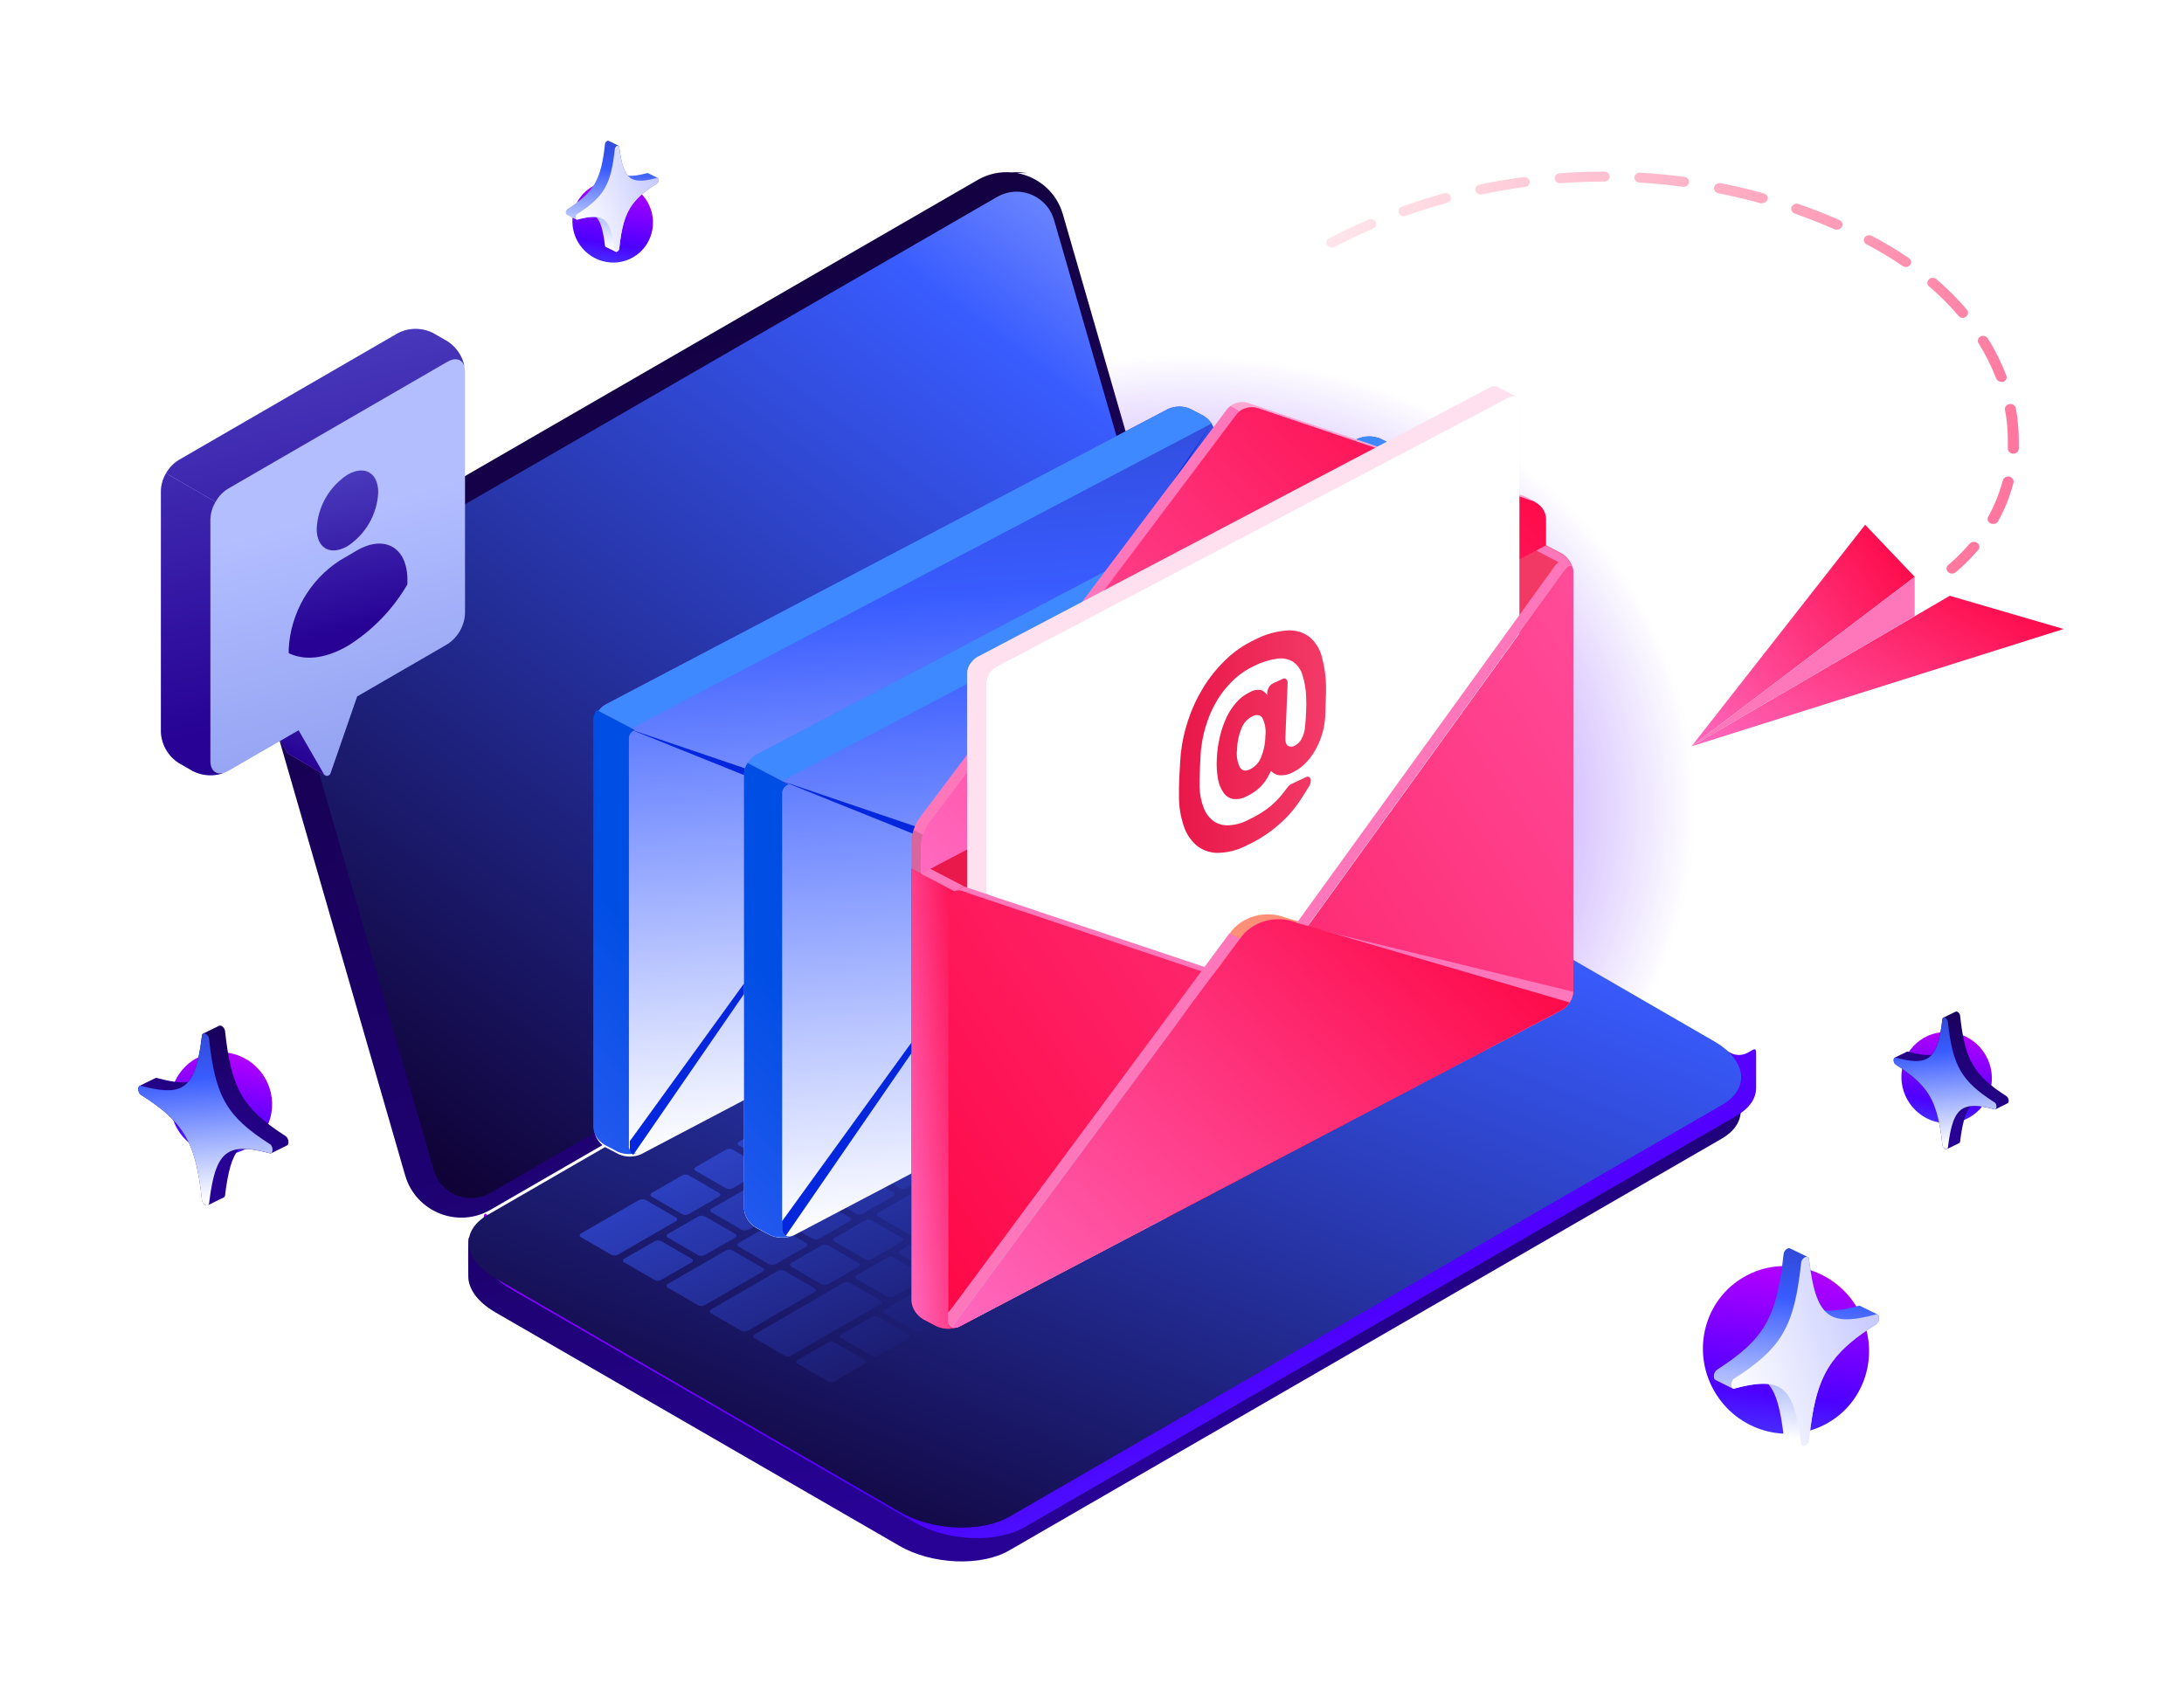 <svg width="450" height="350" viewBox="0 0 450 350" fill="none" xmlns="http://www.w3.org/2000/svg"><ellipse cx="110.523" cy="97.941" rx="110.523" ry="97.941" transform="matrix(0.976 -0.218 0.218 0.976 110.018 99.78)" fill="url(#paint0_radial_13773_112743)"/><path d="M57.752 120.096L201.442 37.081C203.669 35.791 206.09 35.331 208.44 35.525C209.536 35.437 210.631 35.49 211.692 35.702C210.985 35.632 210.278 35.632 209.553 35.667C213.865 36.445 217.682 39.539 219.008 44.189L250.305 152.541C251.824 157.863 249.545 163.521 244.756 166.297L101.066 249.311C94.297 253.219 85.656 249.736 83.482 242.221L52.185 133.869C50.666 128.547 52.945 122.889 57.734 120.113L57.752 120.096Z" fill="url(#paint1_linear_13773_112743)"/><path d="M97.091 246.886C98.487 246.886 99.83 246.515 101.085 245.807L244.775 162.793C247.973 160.954 249.493 157.188 248.468 153.634L217.171 45.3C216.182 41.888 213.018 39.501 209.449 39.501C208.035 39.501 206.709 39.872 205.455 40.579L61.765 123.593C58.566 125.432 57.047 129.199 58.071 132.752L89.368 241.104C90.358 244.517 93.521 246.904 97.091 246.904V246.886Z" fill="url(#paint2_linear_13773_112743)"/><path d="M207.946 319.511L354.755 234.651C357.333 233.154 358.622 231.161 358.663 229.075V221.848C358.663 219.308 356.745 223.717 353.126 221.631L269.817 173.414C263.124 169.542 252.998 169.119 247.203 172.475L100.394 257.334C98.466 258.46 97.063 253.71 96.558 255.218C96.393 255.724 96.496 262.383 96.486 262.9C96.434 265.501 98.311 268.268 102.023 270.416L185.332 318.571C192.025 322.443 202.151 322.866 207.946 319.511Z" fill="url(#paint3_linear_13773_112743)"/><g filter="url(#filter0_f_13773_112743)"><path d="M211.123 314.71L357.932 229.85C360.51 228.353 361.799 226.36 361.84 224.275V217.047C361.84 214.507 359.922 218.916 356.302 216.831L272.993 168.614C266.301 164.742 256.175 164.318 250.38 167.674L103.571 252.534C101.643 253.659 100.24 248.91 99.735 250.417C99.57 250.923 99.673 257.583 99.663 258.099C99.611 260.701 101.488 263.468 105.2 265.615L188.509 313.77C195.201 317.642 205.328 318.066 211.123 314.71Z" fill="url(#paint4_linear_13773_112743)"/></g><path d="M208.029 312.541L354.837 227.681C360.633 224.326 359.911 218.472 353.208 214.6L269.899 166.445C263.207 162.573 253.081 162.15 247.286 165.505L100.477 250.365C94.681 253.721 95.413 259.575 102.106 263.436L185.415 311.602C192.107 315.474 202.233 315.897 208.029 312.541Z" fill="url(#paint5_linear_13773_112743)"/><path d="M258.758 182.494C258.546 182.6 258.313 182.656 258.077 182.656C257.841 182.656 257.607 182.6 257.396 182.494L251.186 178.903C251.104 178.874 251.034 178.821 250.984 178.75C250.934 178.679 250.907 178.595 250.907 178.508C250.907 178.421 250.934 178.337 250.984 178.266C251.034 178.195 251.104 178.142 251.186 178.113L257.444 174.522C257.655 174.416 257.888 174.36 258.125 174.36C258.361 174.36 258.594 174.416 258.805 174.522L265.016 178.113C265.097 178.142 265.168 178.195 265.218 178.266C265.268 178.337 265.295 178.421 265.295 178.508C265.295 178.595 265.268 178.679 265.218 178.75C265.168 178.821 265.097 178.874 265.016 178.903L258.758 182.494ZM256.023 184.074C256.104 184.045 256.175 183.992 256.225 183.921C256.275 183.85 256.301 183.766 256.301 183.679C256.301 183.592 256.275 183.508 256.225 183.437C256.175 183.366 256.104 183.313 256.023 183.284L249.812 179.693C249.601 179.587 249.368 179.531 249.132 179.531C248.895 179.531 248.662 179.587 248.451 179.693L242.205 183.284C242.123 183.313 242.053 183.366 242.003 183.437C241.953 183.508 241.926 183.592 241.926 183.679C241.926 183.766 241.953 183.85 242.003 183.921C242.053 183.992 242.123 184.045 242.205 184.074L248.415 187.665C248.628 187.772 248.863 187.827 249.102 187.827C249.34 187.827 249.575 187.772 249.788 187.665L256.023 184.074ZM247.03 189.281C247.412 189.054 247.4 188.707 247.03 188.491L240.819 184.9C240.608 184.794 240.375 184.738 240.139 184.738C239.902 184.738 239.669 184.794 239.458 184.9L233.212 188.491C232.829 188.718 232.841 189.066 233.212 189.281L239.422 192.872C239.631 192.984 239.865 193.043 240.103 193.043C240.34 193.043 240.574 192.984 240.783 192.872L247.03 189.281ZM282.859 189.281C282.94 189.252 283.011 189.199 283.061 189.128C283.111 189.057 283.137 188.973 283.137 188.886C283.137 188.799 283.111 188.715 283.061 188.644C283.011 188.573 282.94 188.52 282.859 188.491L276.648 184.9C276.437 184.794 276.204 184.738 275.968 184.738C275.731 184.738 275.498 184.794 275.287 184.9L269.029 188.491C268.947 188.52 268.877 188.573 268.827 188.644C268.777 188.715 268.75 188.799 268.75 188.886C268.75 188.973 268.777 189.057 268.827 189.128C268.877 189.199 268.947 189.252 269.029 189.281L275.239 192.872C275.449 192.984 275.682 193.043 275.92 193.043C276.157 193.043 276.391 192.984 276.601 192.872L282.859 189.281ZM253.001 196.176L259.247 192.585C259.329 192.556 259.399 192.502 259.449 192.432C259.499 192.361 259.526 192.276 259.526 192.19C259.526 192.103 259.499 192.019 259.449 191.948C259.399 191.877 259.329 191.824 259.247 191.795L253.037 188.204C252.827 188.095 252.593 188.038 252.356 188.038C252.119 188.038 251.886 188.095 251.675 188.204L245.429 191.795C245.348 191.824 245.277 191.877 245.227 191.948C245.177 192.019 245.151 192.103 245.151 192.19C245.151 192.276 245.177 192.361 245.227 192.432C245.277 192.502 245.348 192.556 245.429 192.585L251.64 196.176C251.856 196.287 252.096 196.344 252.34 196.342C252.583 196.34 252.822 196.279 253.037 196.164L253.001 196.176ZM267.631 190.071C267.42 189.965 267.187 189.909 266.951 189.909C266.714 189.909 266.481 189.965 266.27 190.071L260.024 193.662C259.641 193.878 259.641 194.225 260.024 194.452L266.246 198.043C266.457 198.15 266.69 198.205 266.927 198.205C267.163 198.205 267.396 198.15 267.607 198.043L273.854 194.452C274.236 194.225 274.236 193.878 273.854 193.662L267.631 190.071ZM229.02 199.647C229.101 199.618 229.172 199.565 229.222 199.494C229.271 199.423 229.298 199.339 229.298 199.252C229.298 199.166 229.271 199.081 229.222 199.01C229.172 198.94 229.101 198.886 229.02 198.857L222.809 195.266C222.598 195.16 222.365 195.104 222.128 195.104C221.892 195.104 221.659 195.16 221.448 195.266L215.19 198.857C215.108 198.886 215.037 198.94 214.988 199.01C214.938 199.081 214.911 199.166 214.911 199.252C214.911 199.339 214.938 199.423 214.988 199.494C215.037 199.565 215.108 199.618 215.19 199.647L221.4 203.238C221.611 203.345 221.844 203.4 222.081 203.4C222.317 203.4 222.55 203.345 222.761 203.238L229.02 199.647ZM234.991 206.542L241.249 202.951C241.331 202.922 241.401 202.869 241.451 202.798C241.501 202.727 241.528 202.643 241.528 202.556C241.528 202.469 241.501 202.385 241.451 202.314C241.401 202.243 241.331 202.19 241.249 202.161L235.039 198.57C234.828 198.464 234.594 198.408 234.358 198.408C234.122 198.408 233.889 198.464 233.677 198.57L227.419 202.161C227.338 202.19 227.267 202.243 227.217 202.314C227.167 202.385 227.14 202.469 227.14 202.556C227.14 202.643 227.167 202.727 227.217 202.798C227.267 202.869 227.338 202.922 227.419 202.951L233.63 206.542C233.846 206.664 234.088 206.731 234.336 206.737C234.583 206.743 234.829 206.689 235.051 206.578L234.991 206.542ZM220.003 204.842C220.084 204.813 220.155 204.76 220.205 204.689C220.254 204.618 220.281 204.534 220.281 204.447C220.281 204.361 220.254 204.276 220.205 204.205C220.155 204.135 220.084 204.081 220.003 204.052L213.78 200.461C213.569 200.355 213.336 200.299 213.1 200.299C212.863 200.299 212.63 200.355 212.419 200.461L206.173 204.052C206.091 204.081 206.02 204.135 205.971 204.205C205.921 204.276 205.894 204.361 205.894 204.447C205.894 204.534 205.921 204.618 205.971 204.689C206.02 204.76 206.091 204.813 206.173 204.842L212.395 208.433C212.606 208.54 212.839 208.595 213.076 208.595C213.312 208.595 213.545 208.54 213.756 208.433L220.003 204.842ZM248.224 208.433C248.435 208.54 248.668 208.595 248.905 208.595C249.141 208.595 249.374 208.54 249.585 208.433L255.832 204.842C255.913 204.813 255.984 204.76 256.034 204.689C256.084 204.618 256.11 204.534 256.11 204.447C256.11 204.361 256.084 204.276 256.034 204.205C255.984 204.135 255.913 204.081 255.832 204.052L249.609 200.461C249.398 200.355 249.165 200.299 248.929 200.299C248.692 200.299 248.459 200.355 248.248 200.461L242.002 204.052C241.631 204.268 241.619 204.627 242.002 204.842L248.224 208.433ZM218.498 207.344C218.416 207.373 218.346 207.426 218.296 207.497C218.246 207.568 218.219 207.652 218.219 207.739C218.219 207.826 218.246 207.91 218.296 207.981C218.346 208.052 218.416 208.105 218.498 208.134L224.708 211.725C224.919 211.831 225.152 211.887 225.389 211.887C225.625 211.887 225.858 211.831 226.07 211.725L232.316 208.134C232.397 208.105 232.468 208.052 232.518 207.981C232.568 207.91 232.595 207.826 232.595 207.739C232.595 207.652 232.568 207.568 232.518 207.497C232.468 207.426 232.397 207.373 232.316 207.344L226.105 203.753C225.892 203.647 225.657 203.591 225.419 203.591C225.18 203.591 224.945 203.647 224.732 203.753L218.498 207.344ZM211.081 210.049C211.163 210.02 211.233 209.967 211.283 209.896C211.333 209.825 211.36 209.741 211.36 209.654C211.36 209.568 211.333 209.483 211.283 209.412C211.233 209.342 211.163 209.288 211.081 209.259L204.871 205.668C204.66 205.562 204.426 205.506 204.19 205.506C203.954 205.506 203.721 205.562 203.509 205.668L197.251 209.259C197.17 209.288 197.099 209.342 197.049 209.412C196.999 209.483 196.972 209.568 196.972 209.654C196.972 209.741 196.999 209.825 197.049 209.896C197.099 209.967 197.17 210.02 197.251 210.049L203.461 213.64C203.673 213.747 203.906 213.802 204.142 213.802C204.379 213.802 204.612 213.747 204.823 213.64L211.081 210.049ZM239.291 213.64C239.502 213.747 239.735 213.802 239.971 213.802C240.208 213.802 240.441 213.747 240.652 213.64L246.91 210.049C246.992 210.02 247.062 209.967 247.112 209.896C247.162 209.825 247.189 209.741 247.189 209.654C247.189 209.568 247.162 209.483 247.112 209.412C247.062 209.342 246.992 209.288 246.91 209.259L240.7 205.668C240.489 205.562 240.255 205.506 240.019 205.506C239.783 205.506 239.55 205.562 239.338 205.668L233.08 209.259C232.999 209.288 232.928 209.342 232.878 209.412C232.828 209.483 232.801 209.568 232.801 209.654C232.801 209.741 232.828 209.825 232.878 209.896C232.928 209.967 232.999 210.02 233.08 210.049L239.291 213.64ZM288.579 213.233C288.197 213.449 288.209 213.796 288.579 214.023L290.431 215.101C290.641 215.21 290.874 215.267 291.111 215.267C291.348 215.267 291.582 215.21 291.792 215.101L299.256 210.779C299.338 210.751 299.409 210.697 299.458 210.626C299.508 210.556 299.535 210.471 299.535 210.384C299.535 210.298 299.508 210.213 299.458 210.143C299.409 210.072 299.338 210.018 299.256 209.989L297.393 208.912C297.182 208.806 296.949 208.75 296.713 208.75C296.476 208.75 296.243 208.806 296.032 208.912L288.579 213.233ZM209.505 212.503C209.122 212.731 209.134 213.078 209.505 213.293L215.715 216.884C215.925 216.993 216.159 217.05 216.396 217.05C216.633 217.05 216.866 216.993 217.077 216.884L223.323 213.293C223.705 213.066 223.693 212.719 223.323 212.503L217.112 208.912C216.901 208.806 216.668 208.75 216.432 208.75C216.195 208.75 215.962 208.806 215.751 208.912L209.505 212.503ZM231.719 210.815C231.507 210.703 231.271 210.645 231.032 210.645C230.793 210.645 230.557 210.703 230.345 210.815L224.099 214.406C224.018 214.435 223.947 214.489 223.897 214.56C223.847 214.63 223.82 214.715 223.82 214.801C223.82 214.888 223.847 214.973 223.897 215.043C223.947 215.114 224.018 215.168 224.099 215.196L230.309 218.787C230.521 218.894 230.754 218.949 230.99 218.949C231.227 218.949 231.46 218.894 231.671 218.787L237.917 215.196C237.999 215.168 238.069 215.114 238.119 215.043C238.169 214.973 238.196 214.888 238.196 214.801C238.196 214.715 238.169 214.63 238.119 214.56C238.069 214.489 237.999 214.435 237.917 214.406L231.719 210.815ZM200.583 217.758C200.201 217.985 200.201 218.333 200.583 218.56L206.794 222.151C207.004 222.26 207.237 222.317 207.474 222.317C207.711 222.317 207.945 222.26 208.155 222.151L214.389 218.56C214.783 218.333 214.772 217.986 214.389 217.77L208.179 214.179C207.966 214.07 207.731 214.013 207.492 214.013C207.253 214.013 207.018 214.07 206.806 214.179L200.583 217.758ZM248.749 219.41C249.132 219.194 249.144 218.847 248.749 218.62L242.551 215.029C242.338 214.922 242.103 214.867 241.864 214.867C241.626 214.867 241.391 214.922 241.178 215.029L234.931 218.62C234.561 218.835 234.537 219.183 234.931 219.41L241.13 223.001C241.339 223.113 241.573 223.172 241.811 223.172C242.048 223.172 242.282 223.113 242.491 223.001L248.749 219.41ZM193.155 220.487C193.236 220.458 193.307 220.405 193.357 220.334C193.407 220.263 193.433 220.179 193.433 220.092C193.433 220.006 193.407 219.921 193.357 219.85C193.307 219.78 193.236 219.726 193.155 219.697L186.944 216.106C186.733 216 186.5 215.944 186.264 215.944C186.027 215.944 185.794 216 185.583 216.106L179.337 219.697C178.954 219.925 178.954 220.284 179.337 220.499L185.547 224.09C185.76 224.197 185.995 224.252 186.234 224.252C186.472 224.252 186.707 224.197 186.92 224.09L193.155 220.487ZM191.578 222.965C191.498 222.997 191.429 223.052 191.38 223.123C191.332 223.195 191.306 223.28 191.306 223.366C191.306 223.453 191.332 223.537 191.38 223.609C191.429 223.68 191.498 223.735 191.578 223.767L197.789 227.358C198 227.464 198.233 227.52 198.469 227.52C198.706 227.52 198.939 227.464 199.15 227.358L205.408 223.767C205.489 223.735 205.558 223.68 205.606 223.609C205.655 223.537 205.681 223.453 205.681 223.366C205.681 223.28 205.655 223.195 205.606 223.123C205.558 223.052 205.489 222.997 205.408 222.965L199.198 219.374C198.987 219.268 198.753 219.212 198.517 219.212C198.281 219.212 198.048 219.268 197.836 219.374L191.578 222.965ZM232.184 228.232C232.395 228.341 232.628 228.398 232.865 228.398C233.102 228.398 233.336 228.341 233.546 228.232L239.804 224.641C239.886 224.612 239.956 224.559 240.006 224.488C240.056 224.417 240.083 224.333 240.083 224.246C240.083 224.159 240.056 224.075 240.006 224.004C239.956 223.933 239.886 223.88 239.804 223.851L233.606 220.26C233.395 220.151 233.162 220.094 232.925 220.094C232.688 220.094 232.455 220.151 232.244 220.26L225.986 223.851C225.905 223.88 225.834 223.933 225.784 224.004C225.734 224.075 225.707 224.159 225.707 224.246C225.707 224.333 225.734 224.417 225.784 224.488C225.834 224.559 225.905 224.612 225.986 224.641L232.184 228.232ZM184.197 225.682C184.279 225.653 184.349 225.6 184.399 225.529C184.449 225.458 184.476 225.374 184.476 225.287C184.476 225.201 184.449 225.116 184.399 225.045C184.349 224.975 184.279 224.921 184.197 224.892L177.987 221.301C177.776 221.195 177.543 221.14 177.306 221.14C177.07 221.14 176.837 221.195 176.625 221.301L170.367 224.892C170.286 224.921 170.215 224.975 170.165 225.045C170.115 225.116 170.089 225.201 170.089 225.287C170.089 225.374 170.115 225.458 170.165 225.529C170.215 225.6 170.286 225.653 170.367 225.682L176.578 229.273C176.789 229.38 177.022 229.435 177.258 229.435C177.495 229.435 177.728 229.38 177.939 229.273L184.197 225.682ZM213.721 221.265C213.508 221.156 213.273 221.099 213.034 221.099C212.795 221.099 212.56 221.156 212.347 221.265L206.101 224.856C206.019 224.885 205.949 224.939 205.899 225.009C205.849 225.08 205.822 225.165 205.822 225.251C205.822 225.338 205.849 225.423 205.899 225.493C205.949 225.564 206.019 225.618 206.101 225.646L212.311 229.237C212.522 229.347 212.755 229.404 212.992 229.404C213.229 229.404 213.462 229.347 213.673 229.237L219.907 225.646C220.301 225.431 220.301 225.072 219.907 224.856L213.721 221.265ZM182.513 228.172C182.432 228.201 182.361 228.254 182.311 228.325C182.261 228.396 182.235 228.48 182.235 228.567C182.235 228.654 182.261 228.738 182.311 228.809C182.361 228.88 182.432 228.933 182.513 228.962L188.724 232.553C188.935 232.659 189.168 232.715 189.405 232.715C189.641 232.715 189.874 232.659 190.085 232.553L196.331 228.962C196.413 228.933 196.484 228.88 196.533 228.809C196.583 228.738 196.61 228.654 196.61 228.567C196.61 228.48 196.583 228.396 196.533 228.325C196.484 228.254 196.413 228.201 196.331 228.172L190.121 224.581C189.91 224.475 189.677 224.419 189.44 224.419C189.204 224.419 188.971 224.475 188.76 224.581L182.513 228.172ZM254.1 228.172C253.706 228.4 253.718 228.747 254.1 228.962L260.31 232.553C260.521 232.662 260.754 232.719 260.991 232.719C261.228 232.719 261.461 232.662 261.672 232.553L269.745 227.885C269.827 227.856 269.897 227.802 269.947 227.732C269.997 227.661 270.024 227.576 270.024 227.49C270.024 227.403 269.997 227.319 269.947 227.248C269.897 227.177 269.827 227.124 269.745 227.095L263.523 223.504C263.312 223.397 263.079 223.342 262.842 223.342C262.606 223.342 262.373 223.397 262.161 223.504L254.1 228.172ZM204.739 226.496C204.528 226.39 204.295 226.335 204.059 226.335C203.822 226.335 203.589 226.39 203.378 226.496L197.144 230.087C196.749 230.315 196.749 230.674 197.144 230.889L203.354 234.48C203.567 234.59 203.802 234.647 204.041 234.647C204.28 234.647 204.515 234.59 204.727 234.48L210.974 230.889C211.055 230.86 211.126 230.807 211.176 230.736C211.226 230.665 211.252 230.581 211.252 230.494C211.252 230.408 211.226 230.323 211.176 230.252C211.126 230.182 211.055 230.128 210.974 230.099L204.739 226.496ZM244.223 232.398C244.305 232.369 244.375 232.315 244.425 232.244C244.475 232.174 244.502 232.089 244.502 232.003C244.502 231.916 244.475 231.831 244.425 231.761C244.375 231.69 244.305 231.636 244.223 231.608L238.025 228.016C237.814 227.907 237.581 227.85 237.344 227.85C237.107 227.85 236.873 227.907 236.663 228.016L230.417 231.608C230.035 231.823 230.023 232.182 230.417 232.398L236.615 235.989C236.83 236.098 237.067 236.155 237.308 236.155C237.549 236.155 237.786 236.098 238.001 235.989L244.223 232.398ZM173.556 233.391C173.475 233.42 173.404 233.473 173.354 233.544C173.304 233.615 173.277 233.699 173.277 233.786C173.277 233.873 173.304 233.957 173.354 234.028C173.404 234.099 173.475 234.152 173.556 234.181L179.767 237.772C179.978 237.879 180.211 237.934 180.447 237.934C180.684 237.934 180.917 237.879 181.128 237.772L187.386 234.181C187.468 234.152 187.538 234.099 187.588 234.028C187.638 233.957 187.665 233.873 187.665 233.786C187.665 233.699 187.638 233.615 187.588 233.544C187.538 233.473 187.468 233.42 187.386 233.391L181.176 229.8C180.965 229.694 180.731 229.638 180.495 229.638C180.259 229.638 180.026 229.694 179.814 229.8L173.556 233.391ZM166.128 236.072C166.209 236.044 166.28 235.99 166.33 235.919C166.38 235.849 166.406 235.764 166.406 235.677C166.406 235.591 166.38 235.506 166.33 235.435C166.28 235.365 166.209 235.311 166.128 235.282L159.917 231.691C159.706 231.585 159.473 231.53 159.236 231.53C159 231.53 158.767 231.585 158.556 231.691L152.298 235.282C152.216 235.311 152.145 235.365 152.096 235.435C152.046 235.506 152.019 235.591 152.019 235.677C152.019 235.764 152.046 235.849 152.096 235.919C152.145 235.99 152.216 236.044 152.298 236.072L158.508 239.663C158.719 239.77 158.952 239.825 159.189 239.825C159.425 239.825 159.658 239.77 159.869 239.663L166.128 236.072ZM195.806 231.679C195.595 231.573 195.362 231.518 195.125 231.518C194.889 231.518 194.656 231.573 194.444 231.679L188.186 235.27C188.105 235.299 188.034 235.353 187.984 235.424C187.934 235.494 187.908 235.579 187.908 235.665C187.908 235.752 187.934 235.837 187.984 235.907C188.034 235.978 188.105 236.032 188.186 236.06L194.397 239.651C194.608 239.758 194.841 239.813 195.077 239.813C195.314 239.813 195.547 239.758 195.758 239.651L202.004 236.06C202.086 236.032 202.157 235.978 202.206 235.907C202.256 235.837 202.283 235.752 202.283 235.665C202.283 235.579 202.256 235.494 202.206 235.424C202.157 235.353 202.086 235.299 202.004 235.27L195.806 231.679ZM172.183 242.979L178.417 239.388C178.811 239.173 178.811 238.814 178.417 238.598L172.207 235.007C171.994 234.898 171.759 234.841 171.52 234.841C171.281 234.841 171.046 234.898 170.833 235.007L164.587 238.598C164.505 238.627 164.435 238.68 164.385 238.751C164.335 238.822 164.308 238.906 164.308 238.993C164.308 239.08 164.335 239.164 164.385 239.235C164.435 239.306 164.505 239.359 164.587 239.388L170.797 242.979C171.005 243.082 171.234 243.135 171.466 243.135C171.698 243.135 171.927 243.082 172.135 242.979H172.183ZM157.182 241.291C157.264 241.262 157.334 241.209 157.384 241.138C157.434 241.068 157.461 240.983 157.461 240.896C157.461 240.81 157.434 240.725 157.384 240.654C157.334 240.584 157.264 240.53 157.182 240.501L150.972 236.91C150.759 236.801 150.524 236.744 150.285 236.744C150.046 236.744 149.811 236.801 149.598 236.91L143.364 240.501C143.283 240.53 143.212 240.584 143.162 240.654C143.112 240.725 143.085 240.81 143.085 240.896C143.085 240.983 143.112 241.068 143.162 241.138C143.212 241.209 143.283 241.262 143.364 241.291L149.575 244.882C149.785 244.992 150.018 245.049 150.255 245.049C150.492 245.049 150.726 244.992 150.936 244.882L157.182 241.291ZM186.813 236.874C186.602 236.768 186.369 236.713 186.132 236.713C185.896 236.713 185.663 236.768 185.451 236.874L179.205 240.465C179.124 240.494 179.053 240.548 179.003 240.619C178.953 240.689 178.926 240.774 178.926 240.86C178.926 240.947 178.953 241.032 179.003 241.102C179.053 241.173 179.124 241.227 179.205 241.255L185.416 244.846C185.627 244.953 185.86 245.008 186.096 245.008C186.333 245.008 186.566 244.953 186.777 244.846L193.035 241.255C193.117 241.227 193.187 241.173 193.237 241.102C193.287 241.032 193.314 240.947 193.314 240.86C193.314 240.774 193.287 240.689 193.237 240.619C193.187 240.548 193.117 240.494 193.035 240.465L186.813 236.874ZM226.297 242.776C226.378 242.747 226.449 242.693 226.499 242.623C226.548 242.552 226.575 242.467 226.575 242.381C226.575 242.294 226.548 242.209 226.499 242.139C226.449 242.068 226.378 242.015 226.297 241.986L220.086 238.395C219.876 238.285 219.642 238.228 219.405 238.228C219.169 238.228 218.935 238.285 218.725 238.395L212.478 241.986C212.108 242.201 212.084 242.56 212.478 242.776L218.689 246.367C218.901 246.476 219.137 246.533 219.376 246.533C219.614 246.533 219.85 246.476 220.062 246.367L226.297 242.776ZM155.63 243.769C155.236 243.997 155.247 244.344 155.63 244.559L161.84 248.15C162.053 248.257 162.288 248.312 162.527 248.312C162.765 248.312 163 248.257 163.213 248.15L169.448 244.559C169.83 244.332 169.818 243.985 169.448 243.769L163.237 240.178C163.028 240.066 162.794 240.007 162.557 240.007C162.319 240.007 162.085 240.066 161.876 240.178L155.63 243.769ZM176.422 250.101C176.634 250.208 176.867 250.263 177.103 250.263C177.34 250.263 177.573 250.208 177.784 250.101L184.042 246.51C184.124 246.481 184.194 246.428 184.244 246.357C184.294 246.287 184.321 246.202 184.321 246.115C184.321 246.029 184.294 245.944 184.244 245.873C184.194 245.803 184.124 245.749 184.042 245.72L177.832 242.129C177.621 242.023 177.387 241.968 177.151 241.968C176.915 241.968 176.681 242.023 176.47 242.129L170.212 245.72C170.131 245.749 170.06 245.803 170.01 245.873C169.96 245.944 169.933 246.029 169.933 246.115C169.933 246.202 169.96 246.287 170.01 246.357C170.06 246.428 170.131 246.481 170.212 246.51L176.422 250.101ZM168.839 247.276C168.626 247.167 168.391 247.11 168.152 247.11C167.913 247.11 167.678 247.167 167.465 247.276L161.231 250.867C160.837 251.095 160.849 251.442 161.231 251.669L167.441 255.261C167.654 255.37 167.889 255.427 168.128 255.427C168.367 255.427 168.602 255.37 168.815 255.261L175.049 251.669C175.431 251.442 175.443 251.095 175.049 250.867L168.839 247.276ZM208.31 253.19C208.704 252.962 208.693 252.615 208.31 252.388L202.112 248.797C201.899 248.69 201.663 248.635 201.425 248.635C201.187 248.635 200.952 248.69 200.738 248.797L194.504 252.388C194.122 252.615 194.098 252.962 194.504 253.19L200.715 256.781C200.928 256.893 201.166 256.952 201.407 256.952C201.649 256.952 201.886 256.893 202.1 256.781L208.31 253.19ZM119.729 254.183C119.647 254.212 119.577 254.266 119.527 254.336C119.477 254.407 119.45 254.492 119.45 254.578C119.45 254.665 119.477 254.749 119.527 254.82C119.577 254.891 119.647 254.944 119.729 254.973L125.939 258.564C126.153 258.671 126.388 258.726 126.626 258.726C126.864 258.726 127.099 258.671 127.313 258.564L139.256 251.669C139.337 251.641 139.408 251.587 139.458 251.516C139.508 251.446 139.535 251.361 139.535 251.274C139.535 251.188 139.508 251.103 139.458 251.033C139.408 250.962 139.337 250.908 139.256 250.879L133.045 247.288C132.834 247.182 132.601 247.127 132.365 247.127C132.128 247.127 131.895 247.182 131.684 247.288L119.729 254.183ZM158.436 260.515C158.649 260.625 158.884 260.682 159.123 260.682C159.362 260.682 159.597 260.625 159.81 260.515L166.056 256.924C166.136 256.893 166.205 256.837 166.254 256.766C166.302 256.694 166.328 256.61 166.328 256.523C166.328 256.437 166.302 256.352 166.254 256.281C166.205 256.209 166.136 256.154 166.056 256.122L159.846 252.531C159.634 252.425 159.401 252.37 159.165 252.37C158.928 252.37 158.695 252.425 158.484 252.531L152.238 256.122C151.856 256.35 151.856 256.697 152.238 256.924L158.436 260.515ZM202.172 258.325C201.777 258.54 201.777 258.899 202.172 259.115L208.382 262.706C208.597 262.815 208.834 262.872 209.075 262.872C209.315 262.872 209.553 262.815 209.767 262.706L259.009 234.205C259.09 234.176 259.161 234.123 259.211 234.052C259.26 233.981 259.287 233.897 259.287 233.81C259.287 233.723 259.26 233.639 259.211 233.568C259.161 233.497 259.09 233.444 259.009 233.415L252.798 229.824C252.587 229.718 252.354 229.662 252.117 229.662C251.881 229.662 251.648 229.718 251.437 229.824L202.172 258.325ZM128.65 259.378C128.569 259.407 128.498 259.461 128.448 259.531C128.398 259.602 128.372 259.687 128.372 259.773C128.372 259.86 128.398 259.944 128.448 260.015C128.498 260.086 128.569 260.139 128.65 260.168L134.861 263.759C135.07 263.871 135.304 263.93 135.542 263.93C135.779 263.93 136.013 263.871 136.222 263.759L142.48 260.168C142.562 260.139 142.632 260.086 142.682 260.015C142.732 259.944 142.759 259.86 142.759 259.773C142.759 259.687 142.732 259.602 142.682 259.531C142.632 259.461 142.562 259.407 142.48 259.378L136.27 255.787C136.059 255.681 135.826 255.625 135.589 255.625C135.353 255.625 135.12 255.681 134.909 255.787L128.65 259.378ZM169.257 264.645C169.468 264.751 169.701 264.807 169.937 264.807C170.174 264.807 170.407 264.751 170.618 264.645L176.864 261.054C177.247 260.827 177.258 260.48 176.864 260.252L170.666 256.661C170.454 256.549 170.219 256.49 169.979 256.49C169.74 256.49 169.504 256.549 169.292 256.661L163.046 260.252C162.676 260.468 162.664 260.815 163.046 261.042L169.257 264.645ZM190.372 263.592C190.754 263.376 190.754 263.017 190.372 262.79L184.174 259.199C183.962 259.092 183.729 259.037 183.493 259.037C183.256 259.037 183.023 259.092 182.812 259.199L176.554 262.79C176.184 263.005 176.16 263.352 176.554 263.58L182.752 267.171C182.965 267.28 183.2 267.337 183.439 267.337C183.678 267.337 183.913 267.28 184.126 267.171L190.372 263.592ZM137.62 264.585C137.538 264.614 137.468 264.668 137.418 264.738C137.368 264.809 137.341 264.894 137.341 264.98C137.341 265.067 137.368 265.151 137.418 265.222C137.468 265.293 137.538 265.346 137.62 265.375L143.842 268.966C144.053 269.073 144.286 269.128 144.523 269.128C144.759 269.128 144.992 269.073 145.203 268.966L157.146 262.072C157.517 261.856 157.529 261.497 157.146 261.282L150.924 257.69C150.713 257.584 150.48 257.529 150.243 257.529C150.007 257.529 149.774 257.584 149.563 257.69L137.62 264.585ZM191.363 264.585C191.282 264.614 191.211 264.668 191.161 264.738C191.111 264.809 191.084 264.894 191.084 264.98C191.084 265.067 191.111 265.151 191.161 265.222C191.211 265.293 191.282 265.346 191.363 265.375L197.574 268.966C197.784 269.076 198.017 269.132 198.254 269.132C198.491 269.132 198.725 269.076 198.935 268.966L207.009 264.298C207.09 264.269 207.161 264.216 207.211 264.145C207.26 264.074 207.287 263.99 207.287 263.903C207.287 263.816 207.26 263.732 207.211 263.661C207.161 263.59 207.09 263.537 207.009 263.508L200.798 259.917C200.587 259.811 200.354 259.755 200.117 259.755C199.881 259.755 199.648 259.811 199.437 259.917L191.363 264.585ZM155.462 274.987C155.092 275.203 155.068 275.55 155.462 275.777L161.661 279.368C161.874 279.475 162.109 279.53 162.348 279.53C162.586 279.53 162.821 279.475 163.034 279.368L181.367 268.763C181.737 268.547 181.737 268.188 181.367 267.961L175.168 264.37C174.958 264.261 174.725 264.204 174.488 264.204C174.251 264.204 174.017 264.261 173.807 264.37L155.462 274.987ZM173.377 274.987C173.295 275.016 173.225 275.07 173.175 275.14C173.125 275.211 173.098 275.296 173.098 275.382C173.098 275.469 173.125 275.554 173.175 275.624C173.225 275.695 173.295 275.749 173.377 275.777L179.587 279.368C179.799 279.475 180.032 279.53 180.268 279.53C180.505 279.53 180.738 279.475 180.949 279.368L187.195 275.777C187.277 275.749 187.347 275.695 187.397 275.624C187.447 275.554 187.474 275.469 187.474 275.382C187.474 275.296 187.447 275.211 187.397 275.14C187.347 275.07 187.277 275.016 187.195 274.987L180.985 271.396C180.773 271.29 180.54 271.235 180.304 271.235C180.068 271.235 179.834 271.29 179.623 271.396L173.377 274.987ZM273.997 184.074C274.079 184.045 274.149 183.992 274.199 183.921C274.249 183.85 274.276 183.766 274.276 183.679C274.276 183.592 274.249 183.508 274.199 183.437C274.149 183.366 274.079 183.313 273.997 183.284L267.787 179.693C267.575 179.587 267.342 179.531 267.106 179.531C266.869 179.531 266.636 179.587 266.425 179.693L254.482 186.588C254.088 186.815 254.1 187.162 254.482 187.378L260.704 190.969C260.916 191.075 261.149 191.131 261.385 191.131C261.622 191.131 261.855 191.075 262.066 190.969L273.997 184.074ZM238.096 194.476C238.466 194.261 238.478 193.902 238.096 193.686L231.874 190.095C231.663 189.989 231.43 189.933 231.193 189.933C230.957 189.933 230.724 189.989 230.512 190.095L224.266 193.686C224.185 193.715 224.114 193.768 224.064 193.839C224.014 193.91 223.988 193.994 223.988 194.081C223.988 194.168 224.014 194.252 224.064 194.323C224.114 194.394 224.185 194.447 224.266 194.476L230.489 198.067C230.698 198.179 230.932 198.238 231.169 198.238C231.407 198.238 231.641 198.179 231.85 198.067L238.096 194.476ZM244.068 201.371L250.314 197.78C250.395 197.751 250.466 197.698 250.516 197.627C250.566 197.556 250.593 197.472 250.593 197.385C250.593 197.298 250.566 197.214 250.516 197.143C250.466 197.072 250.395 197.019 250.314 196.99L244.092 193.399C243.88 193.292 243.647 193.237 243.411 193.237C243.174 193.237 242.941 193.292 242.73 193.399L236.484 196.99C236.402 197.019 236.332 197.072 236.282 197.143C236.232 197.214 236.205 197.298 236.205 197.385C236.205 197.472 236.232 197.556 236.282 197.627C236.332 197.698 236.402 197.751 236.484 197.78L242.706 201.371C242.915 201.472 243.145 201.523 243.376 201.521C243.608 201.519 243.837 201.463 244.044 201.359L244.068 201.371ZM291.84 194.476C292.222 194.249 292.234 193.902 291.84 193.686L285.641 190.095C285.429 189.986 285.194 189.929 284.955 189.929C284.716 189.929 284.48 189.986 284.268 190.095L270.844 197.768C270.462 197.995 270.45 198.342 270.844 198.57L277.054 202.161C277.265 202.27 277.498 202.327 277.735 202.327C277.972 202.327 278.206 202.27 278.416 202.161L291.84 194.476ZM257.325 203.286C257.535 203.395 257.768 203.452 258.005 203.452C258.242 203.452 258.476 203.395 258.686 203.286L264.932 199.695C265.314 199.468 265.302 199.121 264.932 198.905L258.722 195.314C258.511 195.208 258.277 195.152 258.041 195.152C257.805 195.152 257.572 195.208 257.36 195.314L251.114 198.905C250.732 199.133 250.744 199.48 251.114 199.695L257.325 203.286ZM275.717 203.801C276.087 203.585 276.099 203.238 275.717 203.011L269.518 199.42C269.309 199.308 269.075 199.249 268.838 199.249C268.6 199.249 268.366 199.308 268.157 199.42L261.899 203.011C261.528 203.226 261.517 203.573 261.899 203.801L268.097 207.392C268.308 207.498 268.542 207.554 268.778 207.554C269.014 207.554 269.247 207.498 269.459 207.392L275.717 203.801ZM275.394 205.584C275.024 205.8 275.012 206.147 275.394 206.374L281.569 209.965C281.78 210.072 282.013 210.127 282.25 210.127C282.486 210.127 282.719 210.072 282.93 209.965L300.749 199.659C300.831 199.63 300.901 199.577 300.951 199.506C301.001 199.435 301.028 199.351 301.028 199.264C301.028 199.178 301.001 199.093 300.951 199.022C300.901 198.952 300.831 198.898 300.749 198.869L294.575 195.278C294.364 195.172 294.13 195.116 293.894 195.116C293.658 195.116 293.425 195.172 293.213 195.278L275.394 205.584ZM266.712 209.008C267.106 208.792 267.106 208.445 266.712 208.218L260.501 204.627C260.292 204.515 260.058 204.456 259.821 204.456C259.583 204.456 259.349 204.515 259.14 204.627L252.906 208.218C252.523 208.445 252.511 208.792 252.906 209.008L259.104 212.599C259.314 212.711 259.547 212.77 259.785 212.77C260.022 212.77 260.256 212.711 260.466 212.599L266.712 209.008ZM284.387 210.815C284.005 211.043 284.017 211.39 284.387 211.605L286.227 212.683C286.439 212.792 286.675 212.849 286.913 212.849C287.152 212.849 287.388 212.792 287.6 212.683L295.064 208.361C295.447 208.146 295.447 207.787 295.064 207.559L293.213 206.482C293.002 206.376 292.769 206.32 292.533 206.32C292.296 206.32 292.063 206.376 291.852 206.482L284.387 210.815ZM278.332 219.194C277.938 219.422 277.95 219.769 278.332 219.985L280.183 221.062C280.396 221.171 280.631 221.228 280.87 221.228C281.109 221.228 281.344 221.171 281.557 221.062L289.021 216.741C289.103 216.712 289.173 216.658 289.223 216.587C289.273 216.517 289.3 216.432 289.3 216.346C289.3 216.259 289.273 216.174 289.223 216.104C289.173 216.033 289.103 215.979 289.021 215.951L287.182 214.873C286.971 214.767 286.738 214.712 286.501 214.712C286.265 214.712 286.032 214.767 285.821 214.873L278.332 219.194ZM298.886 207.344C298.492 207.571 298.504 207.919 298.886 208.134L300.737 209.211C300.95 209.321 301.185 209.378 301.424 209.378C301.663 209.378 301.898 209.321 302.111 209.211L309.575 204.89C309.946 204.675 309.946 204.316 309.575 204.088L307.736 203.011C307.525 202.905 307.292 202.849 307.055 202.849C306.819 202.849 306.586 202.905 306.375 203.011L298.886 207.344ZM280.148 211.569C280.229 211.541 280.3 211.487 280.35 211.416C280.4 211.346 280.426 211.261 280.426 211.174C280.426 211.088 280.4 211.003 280.35 210.933C280.3 210.862 280.229 210.808 280.148 210.779L273.973 207.188C273.763 207.079 273.529 207.022 273.292 207.022C273.055 207.022 272.822 207.079 272.612 207.188L266.365 210.779C265.983 210.995 265.971 211.342 266.365 211.569L272.54 215.161C272.751 215.267 272.984 215.322 273.221 215.322C273.457 215.322 273.69 215.267 273.901 215.161L280.148 211.569ZM257.683 214.239C257.764 214.21 257.835 214.156 257.885 214.086C257.935 214.015 257.962 213.93 257.962 213.844C257.962 213.757 257.935 213.673 257.885 213.602C257.835 213.531 257.764 213.478 257.683 213.449L251.484 209.858C251.274 209.749 251.041 209.692 250.804 209.692C250.567 209.692 250.333 209.749 250.123 209.858L243.877 213.449C243.495 213.664 243.483 214.023 243.877 214.239L250.075 217.83C250.287 217.942 250.522 218.001 250.762 218.001C251.001 218.001 251.237 217.942 251.449 217.83L257.683 214.239ZM202.076 215.316C202.47 215.089 202.47 214.73 202.076 214.514L195.866 210.923C195.652 210.811 195.414 210.752 195.173 210.752C194.932 210.752 194.694 210.811 194.48 210.923L188.246 214.514C187.852 214.742 187.864 215.089 188.246 215.304L194.456 218.895C194.667 219.004 194.9 219.061 195.137 219.061C195.374 219.061 195.608 219.004 195.818 218.895L202.076 215.316ZM263.571 220.403C263.783 220.513 264.019 220.57 264.257 220.57C264.496 220.57 264.732 220.513 264.944 220.403L270.975 216.908L271.155 216.765C271.236 216.736 271.307 216.682 271.357 216.611C271.406 216.541 271.433 216.456 271.433 216.37C271.433 216.283 271.406 216.198 271.357 216.128C271.307 216.057 271.236 216.003 271.155 215.975L264.98 212.383C264.769 212.277 264.536 212.222 264.299 212.222C264.063 212.222 263.83 212.277 263.618 212.383L257.36 215.975C256.99 216.19 256.978 216.537 257.36 216.765L263.571 220.403ZM222.726 216.094C222.514 215.988 222.281 215.932 222.045 215.932C221.808 215.932 221.575 215.988 221.364 216.094L215.106 219.685C215.024 219.714 214.954 219.768 214.904 219.838C214.854 219.909 214.827 219.994 214.827 220.08C214.827 220.167 214.854 220.251 214.904 220.322C214.954 220.393 215.024 220.446 215.106 220.475L221.316 224.066C221.528 224.173 221.761 224.228 221.997 224.228C222.233 224.228 222.467 224.173 222.678 224.066L228.936 220.475C229.017 220.446 229.088 220.393 229.138 220.322C229.188 220.251 229.215 220.167 229.215 220.08C229.215 219.994 229.188 219.909 229.138 219.838C229.088 219.768 229.017 219.714 228.936 219.685L222.726 216.094ZM254.578 225.67C254.792 225.78 255.03 225.837 255.27 225.837C255.511 225.837 255.748 225.78 255.963 225.67L262.197 222.079C262.579 221.852 262.591 221.493 262.197 221.265L255.999 217.674C255.786 217.565 255.551 217.508 255.312 217.508C255.073 217.508 254.838 217.565 254.625 217.674L248.391 221.265C247.997 221.493 247.997 221.828 248.391 222.055L254.578 225.67ZM264.932 222.079C264.55 222.307 264.562 222.654 264.932 222.869L271.143 226.46C271.353 226.57 271.586 226.626 271.823 226.626C272.06 226.626 272.294 226.57 272.504 226.46L278.691 222.869C278.776 222.843 278.852 222.79 278.905 222.718C278.959 222.646 278.988 222.558 278.988 222.468C278.988 222.378 278.959 222.291 278.905 222.219C278.852 222.146 278.776 222.093 278.691 222.067L272.48 218.476C272.266 218.367 272.028 218.31 271.788 218.31C271.547 218.31 271.309 218.367 271.095 218.476L264.932 222.079ZM253.216 227.286C253.598 227.059 253.586 226.712 253.216 226.484L247.018 222.893C246.808 222.781 246.574 222.722 246.337 222.722C246.099 222.722 245.866 222.781 245.656 222.893L239.41 226.484C239.028 226.712 239.016 227.059 239.41 227.286L245.608 230.877C245.824 230.984 246.061 231.039 246.301 231.039C246.541 231.039 246.778 230.984 246.994 230.877L253.216 227.286ZM223.108 233.535C223.318 233.644 223.552 233.701 223.789 233.701C224.025 233.701 224.259 233.644 224.469 233.535L230.715 229.944C231.098 229.728 231.11 229.381 230.715 229.154L224.517 225.563C224.306 225.456 224.073 225.401 223.836 225.401C223.6 225.401 223.367 225.456 223.156 225.563L216.897 229.154C216.527 229.369 216.503 229.716 216.897 229.944L223.108 233.535ZM175.121 230.997C175.202 230.968 175.273 230.915 175.323 230.844C175.373 230.773 175.399 230.689 175.399 230.602C175.399 230.515 175.373 230.431 175.323 230.36C175.273 230.289 175.202 230.236 175.121 230.207L168.91 226.616C168.699 226.51 168.466 226.454 168.23 226.454C167.993 226.454 167.76 226.51 167.549 226.616L161.291 230.207C161.209 230.236 161.139 230.289 161.089 230.36C161.039 230.431 161.012 230.515 161.012 230.602C161.012 230.689 161.039 230.773 161.089 230.844C161.139 230.915 161.209 230.968 161.291 230.997L167.501 234.588C167.712 234.694 167.945 234.75 168.182 234.75C168.418 234.75 168.651 234.694 168.863 234.588L175.121 230.997ZM214.115 238.742C214.326 238.848 214.559 238.903 214.795 238.903C215.032 238.903 215.265 238.848 215.476 238.742L221.722 235.151C222.105 234.923 222.128 234.576 221.722 234.349L215.524 230.758C215.311 230.648 215.076 230.591 214.837 230.591C214.598 230.591 214.363 230.648 214.15 230.758L207.916 234.349C207.534 234.564 207.522 234.911 207.916 235.139L214.115 238.742ZM235.242 237.688C235.612 237.473 235.612 237.114 235.242 236.886L229.043 233.295C228.834 233.183 228.6 233.125 228.363 233.125C228.125 233.125 227.891 233.183 227.682 233.295L221.424 236.886C221.054 237.102 221.042 237.449 221.424 237.676L227.622 241.267C227.836 241.374 228.071 241.429 228.309 241.429C228.547 241.429 228.782 241.374 228.996 241.267L235.242 237.688ZM205.122 243.949C205.333 244.061 205.569 244.12 205.808 244.12C206.048 244.12 206.283 244.061 206.495 243.949L212.729 240.358C213.123 240.13 213.123 239.783 212.729 239.556L206.531 235.965C206.321 235.853 206.088 235.794 205.85 235.794C205.613 235.794 205.379 235.853 205.169 235.965L198.923 239.556C198.541 239.783 198.517 240.13 198.923 240.358L205.122 243.949ZM196.128 249.144C196.339 249.253 196.572 249.31 196.809 249.31C197.046 249.31 197.28 249.253 197.49 249.144L203.748 245.553C204.118 245.337 204.142 244.99 203.748 244.763L197.55 241.172C197.338 241.065 197.105 241.01 196.869 241.01C196.633 241.01 196.399 241.065 196.188 241.172L189.942 244.763C189.56 244.978 189.548 245.325 189.942 245.553L196.128 249.144ZM148.141 246.606C148.223 246.577 148.293 246.524 148.343 246.453C148.393 246.382 148.42 246.298 148.42 246.211C148.42 246.124 148.393 246.04 148.343 245.969C148.293 245.898 148.223 245.845 148.141 245.816L141.931 242.225C141.72 242.119 141.487 242.063 141.25 242.063C141.014 242.063 140.781 242.119 140.57 242.225L134.323 245.816C133.941 246.044 133.941 246.403 134.323 246.618L140.534 250.209C140.746 250.318 140.982 250.375 141.22 250.375C141.459 250.375 141.695 250.318 141.907 250.209L148.141 246.606ZM217.303 248.043C217.686 247.827 217.686 247.468 217.303 247.241L211.105 243.649C210.893 243.54 210.657 243.483 210.418 243.483C210.179 243.483 209.944 243.54 209.732 243.649L203.485 247.241C203.103 247.456 203.103 247.803 203.485 248.031L209.684 251.622C209.895 251.734 210.131 251.792 210.371 251.792C210.61 251.792 210.846 251.734 211.057 251.622L217.303 248.043ZM154.208 253.441L160.455 249.85C160.536 249.821 160.607 249.768 160.657 249.697C160.707 249.626 160.733 249.542 160.733 249.455C160.733 249.368 160.707 249.284 160.657 249.213C160.607 249.142 160.536 249.089 160.455 249.06L154.244 245.469C154.033 245.363 153.8 245.307 153.564 245.307C153.327 245.307 153.094 245.363 152.883 245.469L146.637 249.06C146.555 249.089 146.484 249.142 146.435 249.213C146.385 249.284 146.358 249.368 146.358 249.455C146.358 249.542 146.385 249.626 146.435 249.697C146.484 249.768 146.555 249.821 146.637 249.85L152.847 253.441C153.056 253.531 153.283 253.573 153.511 253.563C153.738 253.552 153.96 253.49 154.161 253.381L154.208 253.441ZM187.195 254.303C187.406 254.409 187.639 254.465 187.876 254.465C188.112 254.465 188.345 254.409 188.557 254.303L194.815 250.712C195.185 250.496 195.197 250.149 194.815 249.922L188.616 246.331C188.406 246.222 188.172 246.165 187.936 246.165C187.699 246.165 187.465 246.222 187.255 246.331L180.997 249.922C180.626 250.137 180.614 250.484 180.997 250.712L187.195 254.303ZM143.842 258.648C144.055 258.755 144.29 258.81 144.529 258.81C144.767 258.81 145.002 258.755 145.215 258.648L151.462 255.057C151.543 255.028 151.614 254.975 151.664 254.904C151.713 254.833 151.74 254.749 151.74 254.662C151.74 254.575 151.713 254.491 151.664 254.42C151.614 254.349 151.543 254.296 151.462 254.267L145.251 250.676C145.04 250.57 144.807 250.514 144.57 250.514C144.334 250.514 144.101 250.57 143.89 250.676L137.643 254.267C137.562 254.296 137.491 254.349 137.441 254.42C137.392 254.491 137.365 254.575 137.365 254.662C137.365 254.749 137.392 254.833 137.441 254.904C137.491 254.975 137.562 255.028 137.643 255.057L143.842 258.648ZM185.822 255.883C186.192 255.668 186.216 255.308 185.822 255.093L179.623 251.502C179.413 251.393 179.179 251.336 178.942 251.336C178.706 251.336 178.472 251.393 178.262 251.502L172.015 255.093C171.633 255.308 171.621 255.668 172.015 255.883L178.214 259.474C178.424 259.583 178.658 259.64 178.895 259.64C179.132 259.64 179.365 259.583 179.575 259.474L185.822 255.883ZM191.698 262.06C191.91 262.169 192.146 262.226 192.384 262.226C192.623 262.226 192.859 262.169 193.071 262.06L199.329 258.469C199.411 258.44 199.481 258.386 199.531 258.315C199.581 258.245 199.608 258.16 199.608 258.074C199.608 257.987 199.581 257.902 199.531 257.832C199.481 257.761 199.411 257.707 199.329 257.678L193.131 254.087C192.92 253.978 192.687 253.921 192.45 253.921C192.213 253.921 191.98 253.978 191.769 254.087L185.511 257.678C185.43 257.707 185.359 257.761 185.309 257.832C185.259 257.902 185.232 257.987 185.232 258.074C185.232 258.16 185.259 258.245 185.309 258.315C185.359 258.386 185.43 258.44 185.511 258.469L191.698 262.06ZM146.517 269.852C146.147 270.068 146.135 270.415 146.517 270.642L152.716 274.233C152.926 274.342 153.159 274.399 153.396 274.399C153.633 274.399 153.867 274.342 154.077 274.233L167.835 266.273C168.218 266.058 168.23 265.71 167.835 265.483L161.637 261.892C161.428 261.78 161.194 261.721 160.956 261.721C160.719 261.721 160.485 261.78 160.275 261.892L146.517 269.852ZM182.346 269.852C181.952 270.08 181.952 270.439 182.346 270.654L188.557 274.245C188.769 274.354 189.004 274.411 189.243 274.411C189.482 274.411 189.718 274.354 189.93 274.245L196.176 270.654C196.258 270.625 196.328 270.572 196.378 270.501C196.428 270.43 196.455 270.346 196.455 270.259C196.455 270.172 196.428 270.088 196.378 270.017C196.328 269.946 196.258 269.893 196.176 269.864L189.966 266.273C189.755 266.167 189.522 266.111 189.285 266.111C189.049 266.111 188.816 266.167 188.604 266.273L182.346 269.852ZM164.36 280.254C163.978 280.482 163.978 280.829 164.36 281.056L170.57 284.647C170.782 284.754 171.015 284.809 171.251 284.809C171.488 284.809 171.721 284.754 171.932 284.647L178.19 281.056C178.27 281.024 178.339 280.969 178.388 280.898C178.437 280.826 178.463 280.742 178.463 280.655C178.463 280.569 178.437 280.484 178.388 280.413C178.339 280.341 178.27 280.286 178.19 280.254L171.98 276.663C171.768 276.557 171.535 276.501 171.299 276.501C171.063 276.501 170.829 276.557 170.618 276.663L164.36 280.254Z" fill="url(#paint6_linear_13773_112743)"/><path d="M348.517 153.801L401.74 122.776L425.199 129.624L348.517 153.801Z" fill="url(#paint7_linear_13773_112743)"/><path d="M348.517 153.804L394.517 118.875L384.3 108.136L348.517 153.804Z" fill="url(#paint8_linear_13773_112743)"/><path d="M394.517 118.874V126.983L348.517 153.803L394.517 118.874Z" fill="#FF77BB"/><path d="M402.194 118.203C401.967 118.203 401.746 118.141 401.558 118.024C401.371 117.908 401.226 117.743 401.144 117.551C401.061 117.358 401.043 117.148 401.094 116.947C401.145 116.745 401.261 116.562 401.427 116.422C403.004 115.095 404.458 113.651 405.776 112.107C405.862 111.992 405.974 111.895 406.103 111.821C406.232 111.746 406.377 111.696 406.528 111.675C406.679 111.653 406.834 111.659 406.982 111.693C407.131 111.727 407.27 111.788 407.391 111.873C407.513 111.958 407.614 112.064 407.689 112.185C407.764 112.307 407.812 112.441 407.828 112.579C407.844 112.718 407.829 112.858 407.785 112.991C407.74 113.124 407.665 113.248 407.566 113.354C406.172 114.991 404.632 116.521 402.962 117.929C402.751 118.102 402.478 118.199 402.194 118.203ZM410.666 107.971C410.488 107.973 410.312 107.936 410.154 107.861C410.022 107.801 409.905 107.718 409.808 107.617C409.712 107.516 409.638 107.398 409.592 107.271C409.546 107.143 409.528 107.009 409.539 106.875C409.55 106.741 409.591 106.611 409.658 106.491C410.972 104.106 411.982 101.592 412.667 98.999C412.737 98.733 412.92 98.504 413.175 98.362C413.431 98.219 413.738 98.175 414.029 98.238C414.321 98.302 414.572 98.468 414.729 98.701C414.885 98.933 414.934 99.213 414.864 99.478C414.155 102.225 413.094 104.887 411.704 107.409C411.608 107.583 411.458 107.727 411.275 107.827C411.091 107.926 410.88 107.976 410.666 107.971ZM414.789 93.492C414.641 93.487 414.495 93.455 414.361 93.398C414.226 93.342 414.105 93.262 414.004 93.162C413.903 93.063 413.825 92.947 413.774 92.82C413.723 92.693 413.7 92.559 413.706 92.424C413.706 91.862 413.706 91.314 413.706 90.766C413.705 88.65 413.508 86.538 413.119 84.452C413.093 84.319 413.096 84.182 413.128 84.05C413.16 83.918 413.221 83.793 413.306 83.682C413.391 83.572 413.5 83.477 413.625 83.405C413.75 83.332 413.89 83.283 414.037 83.26C414.334 83.216 414.638 83.281 414.883 83.44C415.128 83.599 415.294 83.839 415.346 84.109C415.753 86.309 415.959 88.536 415.963 90.766C415.963 91.342 415.963 91.931 415.963 92.506C415.957 92.641 415.922 92.773 415.86 92.896C415.798 93.019 415.71 93.129 415.601 93.221C415.492 93.312 415.364 93.383 415.225 93.43C415.085 93.477 414.937 93.498 414.789 93.492ZM412.366 78.685C412.131 78.685 411.901 78.617 411.709 78.492C411.517 78.367 411.374 78.19 411.298 77.986C410.325 75.461 409.101 73.022 407.642 70.699C407.511 70.464 407.482 70.193 407.56 69.94C407.638 69.686 407.818 69.469 408.063 69.329C408.32 69.208 408.619 69.18 408.898 69.251C409.178 69.322 409.417 69.487 409.568 69.713C411.093 72.148 412.368 74.707 413.375 77.356C413.434 77.487 413.463 77.628 413.46 77.769C413.457 77.911 413.422 78.05 413.357 78.179C413.292 78.307 413.199 78.422 413.083 78.517C412.967 78.611 412.83 78.682 412.682 78.726C412.571 78.724 412.46 78.71 412.351 78.685H412.366ZM404.451 65.522C404.28 65.521 404.111 65.485 403.957 65.416C403.803 65.347 403.669 65.248 403.564 65.124C401.758 62.998 399.776 61.002 397.635 59.152C397.497 59.071 397.381 58.963 397.294 58.837C397.206 58.71 397.15 58.568 397.13 58.42C397.109 58.272 397.124 58.121 397.174 57.979C397.224 57.837 397.307 57.706 397.418 57.596C397.529 57.486 397.665 57.399 397.816 57.342C397.968 57.284 398.131 57.258 398.295 57.264C398.459 57.27 398.619 57.308 398.765 57.377C398.911 57.445 399.039 57.541 399.14 57.659C401.365 59.583 403.428 61.657 405.309 63.864C405.468 64.075 405.534 64.333 405.495 64.586C405.456 64.839 405.315 65.07 405.098 65.234C404.92 65.395 404.686 65.496 404.436 65.522H404.451ZM392.669 55.002C392.425 55.003 392.187 54.931 391.992 54.796C389.621 53.176 387.144 51.689 384.574 50.344C384.328 50.205 384.15 49.986 384.075 49.732C383.999 49.478 384.032 49.208 384.167 48.975C384.315 48.746 384.556 48.579 384.837 48.51C385.118 48.441 385.418 48.475 385.672 48.605C388.321 49.99 390.874 51.523 393.316 53.194C393.506 53.323 393.646 53.503 393.716 53.709C393.787 53.915 393.785 54.136 393.71 54.34C393.635 54.545 393.491 54.723 393.299 54.849C393.107 54.975 392.876 55.043 392.639 55.043L392.669 55.002ZM274.411 51.029C274.162 51.031 273.919 50.958 273.72 50.821C273.521 50.683 273.378 50.49 273.313 50.271C273.248 50.052 273.264 49.82 273.359 49.61C273.454 49.4 273.623 49.225 273.839 49.112C276.457 47.742 279.166 46.454 281.92 45.263C282.054 45.205 282.199 45.172 282.348 45.165C282.496 45.159 282.645 45.179 282.784 45.225C282.924 45.27 283.053 45.341 283.163 45.432C283.272 45.523 283.361 45.633 283.424 45.756C283.49 45.878 283.528 46.01 283.536 46.146C283.544 46.282 283.523 46.417 283.472 46.545C283.421 46.673 283.343 46.79 283.242 46.89C283.141 46.989 283.019 47.07 282.883 47.126C280.189 48.29 277.526 49.55 274.968 50.892C274.794 50.984 274.596 51.031 274.396 51.029H274.411ZM378.479 47.345C378.313 47.347 378.148 47.315 377.998 47.249C375.319 46.071 372.566 44.989 369.797 44.016C369.653 43.968 369.522 43.894 369.41 43.798C369.299 43.702 369.211 43.586 369.15 43.458C369.09 43.33 369.058 43.192 369.058 43.052C369.058 42.913 369.089 42.775 369.15 42.646C369.203 42.515 369.285 42.396 369.39 42.294C369.495 42.193 369.622 42.112 369.763 42.057C369.904 42.002 370.056 41.974 370.209 41.974C370.362 41.974 370.514 42.002 370.655 42.057C373.469 43.044 376.283 44.153 379.021 45.358C379.247 45.462 379.429 45.632 379.536 45.84C379.643 46.049 379.671 46.284 379.613 46.509C379.556 46.733 379.418 46.934 379.22 47.078C379.023 47.222 378.778 47.301 378.525 47.304L378.479 47.345ZM289.293 44.605C289.066 44.602 288.845 44.537 288.658 44.42C288.47 44.303 288.325 44.139 288.239 43.948C288.179 43.819 288.148 43.681 288.148 43.542C288.148 43.402 288.179 43.264 288.24 43.136C288.3 43.008 288.389 42.892 288.5 42.796C288.611 42.7 288.743 42.626 288.887 42.578C291.7 41.578 294.605 40.66 297.509 39.838C297.796 39.76 298.106 39.789 298.37 39.919C298.633 40.049 298.83 40.269 298.916 40.53C299.002 40.792 298.97 41.074 298.827 41.314C298.685 41.554 298.443 41.733 298.156 41.811C295.312 42.578 292.468 43.482 289.714 44.454C289.58 44.503 289.437 44.526 289.293 44.523V44.605ZM363.026 41.866C362.916 41.885 362.804 41.885 362.695 41.866C359.866 41.085 356.962 40.4 354.057 39.825C353.908 39.792 353.767 39.733 353.643 39.652C353.519 39.57 353.414 39.466 353.333 39.347C353.171 39.107 353.12 38.818 353.192 38.544C353.264 38.27 353.453 38.033 353.716 37.885C353.98 37.737 354.298 37.691 354.599 37.756C357.609 38.345 360.528 39.044 363.417 39.852C363.559 39.891 363.692 39.956 363.807 40.042C363.922 40.128 364.018 40.233 364.088 40.353C364.158 40.473 364.201 40.604 364.215 40.739C364.229 40.874 364.213 41.01 364.169 41.14C364.096 41.349 363.952 41.532 363.757 41.663C363.563 41.793 363.328 41.864 363.086 41.866H363.026ZM305.093 40.071C304.838 40.071 304.591 39.992 304.391 39.848C304.192 39.704 304.052 39.503 303.994 39.277C303.931 39.01 303.986 38.731 304.146 38.501C304.307 38.27 304.56 38.106 304.852 38.044C307.786 37.428 310.796 36.907 313.805 36.51C313.956 36.479 314.113 36.477 314.265 36.504C314.417 36.531 314.561 36.586 314.689 36.666C314.817 36.746 314.925 36.849 315.007 36.969C315.089 37.089 315.143 37.222 315.166 37.362C315.189 37.501 315.18 37.644 315.139 37.78C315.099 37.916 315.028 38.043 314.932 38.153C314.835 38.264 314.715 38.355 314.578 38.42C314.441 38.486 314.291 38.526 314.136 38.537C311.127 38.934 308.238 39.441 305.349 40.057L305.093 40.071ZM346.955 38.496H346.789C343.855 38.099 340.861 37.811 337.896 37.633C337.739 37.637 337.583 37.611 337.438 37.557C337.292 37.502 337.161 37.421 337.052 37.318C336.943 37.215 336.859 37.092 336.805 36.958C336.751 36.823 336.729 36.68 336.74 36.537C336.75 36.395 336.793 36.255 336.866 36.129C336.939 36.002 337.041 35.891 337.164 35.802C337.287 35.713 337.429 35.648 337.581 35.612C337.733 35.576 337.892 35.569 338.047 35.592C341.056 35.77 344.066 36.058 347.075 36.455C347.353 36.497 347.605 36.632 347.779 36.833C347.953 37.035 348.039 37.288 348.018 37.544C347.997 37.8 347.872 38.04 347.667 38.216C347.462 38.392 347.192 38.492 346.91 38.496H346.955ZM321.495 37.756C321.195 37.767 320.903 37.669 320.683 37.484C320.463 37.3 320.333 37.042 320.321 36.77C320.309 36.498 320.416 36.232 320.619 36.032C320.823 35.831 321.105 35.712 321.404 35.702C324.414 35.483 327.498 35.359 330.523 35.359C330.822 35.359 331.109 35.467 331.321 35.66C331.533 35.853 331.652 36.114 331.652 36.386C331.652 36.659 331.533 36.92 331.321 37.113C331.109 37.306 330.822 37.414 330.523 37.414C327.514 37.414 324.504 37.537 321.585 37.756H321.495Z" fill="url(#paint9_linear_13773_112743)"/><path d="M122.439 148.887C122.481 148.144 122.716 147.422 123.125 146.778C123.533 146.134 124.104 145.588 124.789 145.184L240.631 84.302C241.359 83.965 242.164 83.79 242.981 83.79C243.798 83.79 244.603 83.965 245.331 84.302L247.979 85.692C248.661 86.099 249.229 86.645 249.636 87.289C250.042 87.932 250.277 88.653 250.32 89.395V173.215C250.275 173.956 250.039 174.676 249.633 175.319C249.226 175.962 248.66 176.51 247.979 176.917L132.128 237.841C131.401 238.174 130.597 238.347 129.783 238.347C128.968 238.347 128.165 238.174 127.438 237.841L124.789 236.45C124.107 236.044 123.539 235.497 123.131 234.854C122.722 234.211 122.486 233.49 122.439 232.748V148.887Z" fill="url(#paint10_linear_13773_112743)"/><path d="M123.127 146.779L129.788 150.276L249.634 87.279C249.236 86.63 248.668 86.082 247.98 85.683L245.322 84.301C244.599 83.96 243.796 83.783 242.981 83.783C242.167 83.783 241.364 83.96 240.641 84.301L124.79 145.183C124.093 145.575 123.52 146.125 123.127 146.779Z" fill="#3E89FF"/><path d="M122.237 148.398V232.218C122.279 232.961 122.514 233.683 122.923 234.327C123.331 234.97 123.902 235.517 124.587 235.921L127.235 237.319C127.441 237.423 127.655 237.511 127.877 237.582C128.192 237.676 128.516 237.742 128.844 237.78C129.461 237.851 130.087 237.832 130.697 237.722L131.158 237.615L131.447 237.525C131.265 237.591 131.069 237.622 130.873 237.614C130.677 237.607 130.484 237.563 130.308 237.484C130.057 237.335 129.855 237.125 129.728 236.878C129.6 236.631 129.551 236.356 129.585 236.085V152.265C129.561 151.885 129.664 151.507 129.883 151.182C130.101 150.857 130.423 150.6 130.805 150.447L129.585 149.797L122.924 146.3C122.503 146.935 122.266 147.657 122.237 148.398Z" fill="url(#paint11_linear_13773_112743)"/><path d="M129.789 150.277L185.418 169.2C187.343 169.855 189.456 169.893 191.408 169.308C193.359 168.723 195.034 167.55 196.156 165.983L205.085 153.519L249.634 87.28L206.866 153.979L250.321 173.24C250.28 173.998 250.028 174.734 249.589 175.379L206.73 154.185L196.354 169.307C195.202 170.988 193.422 172.233 191.342 172.815C189.261 173.397 187.02 173.276 185.03 172.474L177.627 169.504L130.494 237.964C130.242 237.816 130.041 237.606 129.913 237.359C129.785 237.112 129.736 236.837 129.771 236.565V235.167L177.392 169.414L129.789 150.277Z" fill="#0427DE"/><path d="M153.303 159.484C153.348 158.691 153.599 157.919 154.035 157.231C154.471 156.544 155.081 155.96 155.813 155.529L279.578 90.482C280.356 90.122 281.217 89.935 282.089 89.935C282.962 89.935 283.822 90.122 284.6 90.482L287.429 91.967C288.158 92.401 288.764 92.986 289.199 93.673C289.633 94.36 289.884 95.131 289.93 95.923V185.476C289.882 186.268 289.63 187.038 289.196 187.725C288.762 188.412 288.156 188.996 287.429 189.432L163.654 254.523C162.877 254.878 162.019 255.063 161.148 255.063C160.278 255.063 159.42 254.878 158.643 254.523L155.813 253.037C155.084 252.602 154.477 252.018 154.041 251.331C153.605 250.644 153.352 249.874 153.303 249.082V159.484Z" fill="url(#paint12_linear_13773_112743)"/><path d="M154.034 157.232L161.151 160.968L289.194 93.662C288.769 92.969 288.162 92.383 287.427 91.957L284.588 90.48C283.814 90.116 282.957 89.927 282.087 89.927C281.216 89.927 280.359 90.116 279.586 90.48L155.811 155.527C155.066 155.945 154.454 156.533 154.034 157.232Z" fill="#3E89FF"/><path d="M153.304 159.474V249.027C153.349 249.82 153.6 250.592 154.036 251.28C154.472 251.968 155.082 252.551 155.814 252.983L158.644 254.477C158.863 254.588 159.092 254.682 159.329 254.758C159.666 254.858 160.012 254.929 160.362 254.969C161.022 255.046 161.69 255.025 162.342 254.908L162.834 254.793L163.144 254.697C162.949 254.767 162.74 254.8 162.53 254.792C162.32 254.785 162.115 254.737 161.927 254.653C161.658 254.494 161.443 254.27 161.306 254.006C161.17 253.742 161.117 253.448 161.154 253.158V163.605C161.128 163.199 161.239 162.795 161.472 162.448C161.705 162.101 162.049 161.827 162.458 161.662L161.154 160.968L154.038 157.232C153.587 157.91 153.335 158.682 153.304 159.474Z" fill="url(#paint13_linear_13773_112743)"/><path d="M161.154 160.969L220.589 181.186C222.645 181.886 224.902 181.927 226.988 181.302C229.073 180.677 230.862 179.424 232.06 177.749L241.601 164.432L289.197 93.663L243.503 164.925L289.931 185.502C289.887 186.312 289.618 187.099 289.148 187.788L243.358 165.144L232.273 181.301C231.042 183.096 229.14 184.427 226.917 185.049C224.694 185.671 222.3 185.541 220.173 184.685L212.265 181.512L161.907 254.654C161.638 254.495 161.423 254.271 161.287 254.007C161.15 253.743 161.097 253.45 161.135 253.16V251.665L212.014 181.415L161.154 160.969Z" fill="#0427DE"/><path d="M187.785 179.022L316.581 111.338L321.738 114.045C322.441 114.465 323.027 115.028 323.448 115.691C323.869 116.353 324.113 117.096 324.161 117.86V204.355C324.115 205.119 323.871 205.863 323.45 206.526C323.029 207.188 322.442 207.752 321.738 208.17L197.789 273.304C197.04 273.648 196.214 273.827 195.375 273.827C194.536 273.827 193.71 273.648 192.961 273.304L190.228 271.872C189.525 271.453 188.939 270.889 188.518 270.227C188.097 269.564 187.853 268.821 187.804 268.057L187.785 179.022Z" fill="url(#paint14_linear_13773_112743)"/><path d="M315.876 103.728L316.398 103.465L314.399 102.41C314.231 102.318 314.053 102.241 313.868 102.181L257.185 83.054C256.405 82.823 255.565 82.82 254.783 83.047C254.002 83.275 253.318 83.72 252.83 84.32L189.427 168.608C188.435 170.059 187.87 171.718 187.785 173.425V179.016L189.716 180.062L316.543 111.332V105.733C316.532 105.021 316.301 104.326 315.876 103.728Z" fill="#FF77BB"/><path opacity="0.35" d="M316.377 103.455C316.206 103.36 316.025 103.28 315.837 103.217L259.144 84.09C258.521 83.901 257.855 83.861 257.21 83.971C256.564 84.082 255.961 84.341 255.456 84.723L253.524 83.686C254.034 83.307 254.639 83.051 255.285 82.94C255.931 82.83 256.597 82.868 257.223 83.053L313.905 102.171C314.091 102.234 314.268 102.314 314.436 102.409L316.377 103.455Z" fill="white"/><path d="M189.09 169.126C189.192 168.95 189.305 168.78 189.428 168.616C189.305 168.78 189.192 168.95 189.09 169.126Z" fill="#A7CAFF"/><path d="M253.148 83.966L253.486 83.685L253.148 83.966Z" fill="#A7CAFF"/><path d="M188.237 171.015C188.38 170.582 188.551 170.156 188.749 169.741C188.551 170.156 188.38 170.582 188.237 171.015Z" fill="#A7CAFF"/><path d="M188.772 169.705C188.859 169.53 188.946 169.363 189.043 169.195C188.946 169.363 188.859 169.53 188.772 169.705Z" fill="#A7CAFF"/><path opacity="0.2" d="M189.04 169.198C189.053 169.17 189.069 169.143 189.089 169.118C189.069 169.143 189.053 169.17 189.04 169.198Z" fill="black"/><path opacity="0.2" d="M252.831 84.317C252.929 84.194 253.035 84.077 253.149 83.966C253.031 84.073 252.924 84.191 252.831 84.317Z" fill="black"/><path d="M254.8 85.356L191.387 169.644C190.402 171.097 189.841 172.755 189.755 174.461V180.06L318.551 112.377V106.786C318.505 106.028 318.226 105.296 317.747 104.675C317.267 104.053 316.606 103.566 315.837 103.27L259.145 84.099C258.368 83.862 257.528 83.855 256.747 84.081C255.966 84.307 255.284 84.754 254.8 85.356Z" fill="url(#paint15_linear_13773_112743)"/><path d="M313.047 82.984C313.073 82.749 313.032 82.512 312.927 82.296C312.822 82.081 312.657 81.894 312.449 81.753L308.509 79.688C308.271 79.59 308.009 79.552 307.749 79.576C307.49 79.601 307.242 79.688 307.032 79.828L201.391 135.373C200.782 135.733 200.274 136.22 199.91 136.792C199.546 137.365 199.335 138.008 199.296 138.669V253.819C199.267 254.055 199.309 254.294 199.416 254.51C199.523 254.727 199.691 254.913 199.904 255.05L203.825 257.116C204.062 257.212 204.324 257.251 204.583 257.228C204.842 257.205 205.09 257.121 205.302 256.984L310.962 201.474C311.569 201.112 312.073 200.625 312.436 200.052C312.798 199.48 313.008 198.838 313.047 198.178V82.984Z" fill="#FFE0EE"/><path d="M205.308 257.026L310.958 201.472C311.565 201.11 312.07 200.623 312.432 200.05C312.795 199.478 313.004 198.836 313.044 198.176V82.982C313.044 81.769 312.078 81.276 310.958 81.883L205.308 137.428C204.702 137.79 204.197 138.277 203.834 138.85C203.472 139.422 203.263 140.064 203.223 140.724V255.874C203.223 257.114 204.159 257.606 205.308 257.026Z" fill="white"/><path d="M273.022 148.029C272.921 149.33 272.655 150.616 272.23 151.862C271.849 152.981 271.338 154.06 270.704 155.079C270.156 155.972 269.488 156.798 268.715 157.54C268.076 158.16 267.329 158.68 266.504 159.079C265.605 159.616 264.53 159.852 263.462 159.747C262.84 159.63 262.284 159.319 261.888 158.868C261.656 159.325 261.415 159.782 261.164 160.239C260.893 160.727 260.57 161.19 260.198 161.619C259.781 162.108 259.305 162.554 258.779 162.946C258.141 163.428 257.444 163.841 256.702 164.177C255.912 164.603 254.985 164.77 254.076 164.652C253.277 164.488 252.583 164.042 252.145 163.412C251.546 162.565 251.148 161.613 250.976 160.617C250.721 159.229 250.633 157.82 250.716 156.415C250.78 154.866 250.99 153.325 251.343 151.809C251.664 150.445 252.126 149.112 252.724 147.827C253.25 146.702 253.946 145.649 254.79 144.698C255.518 143.863 256.429 143.174 257.465 142.676C257.809 142.456 258.199 142.301 258.61 142.22C259.022 142.14 259.447 142.137 259.86 142.21C260.388 142.425 260.822 142.793 261.096 143.256V142.782C261.118 142.381 261.24 141.99 261.453 141.639C261.621 141.315 261.89 141.043 262.226 140.857L264.292 139.899C264.405 139.831 264.539 139.801 264.673 139.814C264.807 139.827 264.932 139.881 265.026 139.969C265.137 140.09 265.219 140.231 265.267 140.382C265.315 140.533 265.329 140.692 265.306 140.848L264.843 152.02C264.804 152.864 264.978 153.418 265.364 153.681C265.567 153.809 265.808 153.877 266.055 153.877C266.301 153.877 266.542 153.809 266.745 153.681C267.351 153.369 267.839 152.897 268.145 152.328C268.61 151.486 268.87 150.562 268.908 149.62C269.005 148.645 269.072 147.643 269.12 146.605C269.169 145.568 269.169 144.61 269.12 143.731C269.096 142.154 268.836 140.586 268.348 139.072C268.045 138.005 267.366 137.058 266.417 136.374C265.467 135.794 264.31 135.565 263.182 135.732C261.529 135.967 259.934 136.464 258.47 137.2C256.926 137.926 255.518 138.87 254.298 139.995C253.046 141.165 251.956 142.469 251.053 143.881C250.117 145.37 249.359 146.946 248.794 148.583C248.201 150.273 247.784 152.009 247.548 153.769C247.481 154.253 247.423 154.868 247.374 155.633C247.326 156.398 247.288 157.189 247.249 158.015C247.21 158.841 247.181 159.641 247.162 160.415C247.143 161.188 247.162 161.795 247.162 162.261C247.205 163.68 247.485 165.085 247.992 166.427C248.358 167.466 249.026 168.395 249.924 169.117C250.775 169.759 251.85 170.102 252.956 170.084C254.39 170.04 255.791 169.681 257.04 169.038C258.02 168.587 258.966 168.076 259.87 167.508C260.614 167.039 261.321 166.522 261.984 165.961C262.537 165.479 263.059 164.968 263.549 164.432C263.983 163.931 264.379 163.447 264.736 162.973C265.094 162.498 265.277 162.243 265.461 162.041C265.648 161.823 265.89 161.648 266.166 161.531L269.063 160.16C269.171 160.086 269.303 160.046 269.439 160.046C269.575 160.046 269.707 160.086 269.816 160.16C270.028 160.318 270.115 160.626 270.067 161.1C270.034 161.41 269.929 161.71 269.758 161.979C269.169 162.973 268.502 164.027 267.769 165.126C267 166.269 266.128 167.351 265.161 168.361C264.071 169.484 262.879 170.522 261.598 171.464C260.102 172.554 258.484 173.497 256.77 174.277C254.94 175.237 252.867 175.749 250.754 175.762C249.169 175.72 247.653 175.158 246.486 174.18C245.255 173.07 244.36 171.689 243.888 170.172C243.262 168.299 242.937 166.354 242.923 164.397C242.923 163.922 242.923 163.271 242.923 162.445C242.923 161.628 242.971 160.766 243.01 159.87C243.048 158.973 243.097 158.112 243.145 157.303C243.193 156.494 243.242 155.844 243.29 155.378C243.533 153.047 244.031 150.745 244.777 148.504C245.531 146.182 246.56 143.942 247.848 141.824C249.12 139.721 250.677 137.772 252.483 136.022C254.244 134.293 256.326 132.859 258.634 131.785C260.715 130.693 263.044 130.05 265.441 129.904C267.078 129.845 268.678 130.357 269.912 131.337C271.15 132.451 272.005 133.868 272.375 135.416C272.914 137.386 273.2 139.407 273.224 141.437C273.224 142.316 273.224 143.38 273.157 144.593C273.089 145.806 273.109 147.019 273.022 148.029ZM254.887 154.464C254.719 155.708 254.919 156.97 255.466 158.12C255.92 158.841 256.616 159 257.543 158.551C258.597 158.02 259.404 157.158 259.812 156.125C260.395 154.72 260.702 153.232 260.719 151.73C260.881 150.476 260.688 149.205 260.159 148.038C259.715 147.3 259.001 147.159 258.025 147.616C256.989 148.162 256.204 149.03 255.814 150.06C255.232 151.457 254.918 152.935 254.887 154.429V154.464Z" fill="url(#paint16_linear_13773_112743)"/><path d="M203.216 255.901C203.197 256.115 203.231 256.331 203.316 256.532C203.402 256.733 203.536 256.914 203.708 257.061L199.913 255.075C199.699 254.939 199.528 254.753 199.419 254.536C199.31 254.32 199.268 254.081 199.295 253.844V138.694C199.319 138.031 199.532 137.386 199.913 136.821L203.834 138.878C203.452 139.446 203.239 140.094 203.216 140.759V255.901Z" fill="#FFE0EE"/><path d="M320.896 205.5C320.857 205.562 320.812 205.621 320.76 205.675L267.081 190.222C265.043 189.404 262.749 189.282 260.62 189.879C258.491 190.477 256.671 191.754 255.493 193.475L198.106 271.091L195.981 272.208C195.745 272.358 195.471 272.452 195.184 272.481C194.897 272.51 194.607 272.474 194.34 272.375L253.35 192.385C254.531 190.668 256.351 189.394 258.478 188.795C260.605 188.197 262.897 188.313 264.937 189.124L320.896 205.5Z" fill="#FF8F77"/><path opacity="0.4" d="M250.202 201.051L250.337 200.945L198.106 271.09L195.981 272.206C195.744 272.355 195.47 272.447 195.184 272.477C194.897 272.506 194.608 272.47 194.34 272.374L248.135 199.89L250.202 201.051Z" fill="white"/><path d="M324.114 117.308C323.998 116.675 323.631 116.499 323.149 116.798C322.91 116.96 322.701 117.156 322.531 117.378L322.26 117.721L269.295 191.013L261.387 201.042C260.878 201.627 260.203 202.074 259.436 202.336C258.669 202.597 257.837 202.664 257.032 202.528L250.205 201.051L198.061 183.594C197.71 183.529 197.349 183.529 196.998 183.594C196.862 183.619 196.73 183.657 196.603 183.708L198.534 182.671L248.496 199.372L255.072 201.508C255.877 201.646 256.709 201.581 257.477 201.319C258.244 201.057 258.919 200.609 259.427 200.023L267.335 190.002L320.561 116.367C320.723 116.167 320.926 115.997 321.159 115.866L316.553 113.449L318.485 112.438L321.671 114.108C322.292 114.467 322.828 114.934 323.247 115.484C323.667 116.033 323.961 116.653 324.114 117.308Z" fill="#FF77BB"/><path opacity="0.4" d="M269.294 191.014L261.385 201.043C260.876 201.628 260.202 202.075 259.434 202.336C258.667 202.598 257.836 202.665 257.03 202.529L250.203 201.052L250.338 200.946L250.667 200.472L255.138 201.439C255.943 201.577 256.775 201.511 257.543 201.249C258.31 200.987 258.985 200.539 259.492 199.953L267.324 190.038L269.294 191.014Z" fill="white"/><path d="M199.183 184.992L187.817 179.023V268.058C187.866 268.822 188.11 269.565 188.531 270.228C188.952 270.89 189.538 271.454 190.241 271.873L192.974 273.306C193.723 273.65 194.549 273.829 195.388 273.829C196.227 273.829 197.053 273.65 197.802 273.306L199.164 272.594L199.183 184.992Z" fill="url(#paint17_linear_13773_112743)"/><path d="M324.164 117.861V204.347C324.133 205.138 323.873 205.909 323.41 206.579C323.05 207.146 322.567 207.639 321.991 208.03L321.894 208.074C321.845 208.109 321.794 208.141 321.74 208.17L197.791 273.305C197.555 273.458 197.279 273.555 196.99 273.585C196.702 273.616 196.409 273.58 196.14 273.481C195.934 273.372 195.761 273.219 195.635 273.035C195.509 272.851 195.434 272.642 195.416 272.426C195.406 272.294 195.406 272.162 195.416 272.03V185.536C195.394 185.226 195.456 184.916 195.595 184.633C195.734 184.35 195.947 184.101 196.215 183.909C196.483 183.717 196.798 183.588 197.133 183.531C197.468 183.474 197.813 183.493 198.139 183.584L250.283 201.042L257.11 202.518C257.916 202.654 258.747 202.588 259.514 202.326C260.281 202.064 260.956 201.617 261.465 201.033L269.374 191.003L322.339 117.711L322.609 117.369C323.43 116.243 324.164 116.454 324.164 117.861Z" fill="url(#paint18_linear_13773_112743)"/><path d="M321.738 208.172L321.902 208.075L321.989 208.023C322.567 207.638 323.051 207.147 323.408 206.581C323.865 205.921 324.124 205.163 324.161 204.384L269.304 191.023L305.998 216.417L321.738 208.172Z" fill="#FF77BB"/><path d="M195.365 272.032C195.33 272.314 195.382 272.599 195.515 272.855C195.648 273.111 195.857 273.328 196.119 273.482C196.387 273.584 196.679 273.622 196.968 273.592C197.257 273.563 197.532 273.468 197.77 273.315L240.46 250.874L250.213 201.043L195.365 270.59V272.032Z" fill="#A7CAFF"/><path d="M255.466 193.421L196.119 273.481C195.857 273.327 195.648 273.11 195.515 272.854C195.382 272.597 195.33 272.312 195.365 272.031V270.598L253.303 192.366L255.466 193.421Z" fill="#FF77BB"/><path d="M323.407 206.581C323.049 207.146 322.566 207.637 321.987 208.022L321.901 208.075L197.788 273.306C197.551 273.459 197.275 273.554 196.986 273.584C196.697 273.613 196.405 273.575 196.137 273.473L255.494 193.404C256.683 191.675 258.516 190.393 260.659 189.794C262.801 189.195 265.109 189.319 267.159 190.143L323.407 206.581Z" fill="url(#paint19_linear_13773_112743)"/><path opacity="0.15" d="M188.239 171.014L190.17 172.051C189.896 172.831 189.743 173.642 189.716 174.46V180.05L187.785 179.013V173.414C187.813 172.599 187.966 171.791 188.239 171.014Z" fill="black"/><path d="M198.598 182.634L196.628 183.672L194.639 182.626L189.743 180.059L191.645 179.031L198.598 182.634Z" fill="#FF77BB"/><g filter="url(#filter1_f_13773_112743)"><ellipse cx="8.266" cy="8.414" rx="8.266" ry="8.414" transform="matrix(0.869 -0.495 0.495 0.869 114.893 42.514)" fill="url(#paint20_linear_13773_112743)"/></g><path d="M116.92 43.088C119.653 41.337 121.386 39.83 122.531 37.864C123.688 35.874 124.247 33.402 124.654 29.684C124.7 29.236 125.136 28.928 125.386 29.015L127.416 30.004C127.416 30.004 127.433 30.016 127.445 30.016L127.474 30.033V30.045C127.503 30.068 127.526 30.091 127.544 30.126C127.567 30.161 127.584 30.208 127.59 30.266C127.631 30.603 127.671 30.918 127.718 31.226C127.73 31.29 127.735 31.354 127.747 31.418C127.794 31.72 127.84 32.011 127.887 32.285C127.887 32.314 127.898 32.343 127.904 32.372C127.951 32.64 128.003 32.896 128.061 33.14C128.061 33.163 128.073 33.187 128.078 33.21C128.137 33.466 128.201 33.71 128.265 33.937C128.27 33.96 128.276 33.983 128.288 34.013C128.422 34.478 128.579 34.885 128.753 35.24C128.759 35.252 128.765 35.263 128.77 35.275C128.951 35.642 129.154 35.95 129.381 36.206C130.399 36.316 131.684 36.119 133.341 35.671C133.393 35.659 133.44 35.659 133.48 35.671L135.51 36.66H135.498C135.498 36.66 135.51 36.666 135.515 36.666L135.544 36.683C135.667 36.764 135.713 36.956 135.696 37.172C135.696 37.195 135.696 37.218 135.69 37.247C135.69 37.282 135.678 37.311 135.667 37.34C135.655 37.375 135.649 37.41 135.632 37.445C135.62 37.468 135.614 37.492 135.603 37.521C135.585 37.561 135.562 37.596 135.533 37.637C135.521 37.654 135.51 37.672 135.498 37.689C135.457 37.742 135.411 37.782 135.358 37.817C133.091 39.26 131.509 40.534 130.381 42.041C128.759 44.205 128.061 46.858 127.59 51.21C127.578 51.309 127.549 51.396 127.509 51.478C127.497 51.501 127.485 51.518 127.474 51.542C127.433 51.606 127.387 51.664 127.334 51.716C127.328 51.722 127.323 51.728 127.317 51.739C127.177 51.862 127.02 51.92 126.892 51.891H126.875C126.852 51.885 126.828 51.873 126.811 51.862L124.787 50.873C124.723 50.832 124.671 50.762 124.654 50.646C124.293 47.661 123.805 45.776 122.88 44.741C122.52 44.7 122.118 44.7 121.682 44.735C121.647 44.735 121.613 44.735 121.572 44.746C121.444 44.758 121.31 44.776 121.171 44.793C121.083 44.805 120.99 44.822 120.903 44.834C120.735 44.863 120.566 44.892 120.386 44.927C120.24 44.956 120.095 44.985 119.938 45.02C119.857 45.037 119.769 45.055 119.688 45.078C119.45 45.136 119.2 45.194 118.944 45.264C118.903 45.276 118.862 45.264 118.827 45.264L118.81 45.276L116.74 44.252C116.478 44.095 116.531 43.35 116.92 43.106V43.088Z" fill="url(#paint21_linear_13773_112743)"/><path d="M118.949 44.077C118.489 44.368 118.489 45.374 118.949 45.252C121.35 44.606 122.972 44.478 124.118 45.089C125.577 45.869 126.229 47.888 126.682 51.629C126.746 52.181 127.531 51.826 127.595 51.215C128.066 46.864 128.764 44.211 130.386 42.047C131.508 40.54 133.09 39.266 135.363 37.823C135.823 37.532 135.823 36.537 135.363 36.665C132.95 37.317 131.311 37.456 130.177 36.851C128.7 36.06 128.043 34.035 127.595 30.271C127.531 29.719 126.752 30.074 126.688 30.684C126.287 34.402 125.723 36.875 124.566 38.864C123.42 40.831 121.687 42.337 118.955 44.089L118.949 44.077Z" fill="url(#paint22_linear_13773_112743)"/><g filter="url(#filter2_f_13773_112743)"><ellipse cx="17.042" cy="17.347" rx="17.042" ry="17.347" transform="matrix(0.869 -0.495 0.495 0.869 344.597 271.546)" fill="url(#paint23_linear_13773_112743)"/></g><path d="M353.736 282.292C358.599 279.176 361.683 276.495 363.721 272.996C365.78 269.455 366.773 265.055 367.498 258.44C367.581 257.643 368.357 257.094 368.802 257.249L372.413 259.009C372.413 259.009 372.444 259.03 372.464 259.03L372.516 259.061V259.082C372.568 259.123 372.609 259.164 372.64 259.227C372.682 259.289 372.713 259.371 372.723 259.475C372.796 260.075 372.868 260.635 372.951 261.183C372.971 261.297 372.982 261.411 373.002 261.525C373.085 262.063 373.168 262.581 373.251 263.067C373.251 263.119 373.271 263.171 373.282 263.223C373.365 263.699 373.458 264.154 373.561 264.589C373.561 264.631 373.582 264.672 373.592 264.714C373.696 265.169 373.81 265.604 373.923 266.008C373.934 266.049 373.944 266.09 373.965 266.142C374.203 266.97 374.482 267.695 374.793 268.327C374.803 268.347 374.813 268.368 374.824 268.389C375.144 269.041 375.506 269.59 375.91 270.045C377.721 270.242 380.007 269.89 382.956 269.093C383.05 269.072 383.132 269.072 383.205 269.093L386.816 270.853H386.795C386.795 270.853 386.816 270.863 386.826 270.863L386.878 270.894C387.095 271.039 387.178 271.381 387.147 271.764C387.147 271.805 387.147 271.847 387.137 271.898C387.137 271.96 387.116 272.012 387.095 272.064C387.075 272.126 387.064 272.188 387.033 272.25C387.013 272.292 387.002 272.333 386.981 272.385C386.95 272.457 386.909 272.519 386.857 272.592C386.837 272.623 386.816 272.654 386.795 272.685C386.723 272.778 386.64 272.851 386.547 272.913C382.511 275.48 379.697 277.748 377.69 280.429C374.803 284.28 373.561 289.001 372.723 296.745C372.702 296.921 372.651 297.076 372.578 297.221C372.558 297.263 372.537 297.294 372.516 297.335C372.444 297.449 372.361 297.552 372.268 297.646C372.257 297.656 372.247 297.666 372.237 297.687C371.988 297.904 371.709 298.008 371.481 297.956H371.45C371.409 297.946 371.368 297.925 371.337 297.904L367.736 296.144C367.622 296.072 367.529 295.948 367.498 295.741C366.856 290.43 365.987 287.075 364.342 285.233C363.7 285.16 362.986 285.16 362.21 285.222C362.148 285.222 362.086 285.222 362.014 285.243C361.786 285.264 361.548 285.295 361.3 285.326C361.145 285.347 360.979 285.378 360.824 285.398C360.524 285.45 360.224 285.502 359.903 285.564C359.644 285.616 359.386 285.667 359.106 285.73C358.961 285.761 358.806 285.792 358.661 285.833C358.237 285.937 357.792 286.04 357.337 286.164C357.264 286.185 357.192 286.164 357.13 286.164L357.099 286.185L353.415 284.363C352.95 284.083 353.043 282.758 353.736 282.324V282.292Z" fill="url(#paint24_linear_13773_112743)"/><path d="M357.346 284.052C356.528 284.57 356.528 286.361 357.346 286.143C361.619 284.994 364.506 284.766 366.544 285.853C369.142 287.241 370.3 290.833 371.108 297.49C371.221 298.473 372.618 297.842 372.732 296.755C373.57 289.011 374.812 284.29 377.699 280.439C379.696 277.758 382.51 275.49 386.556 272.923C387.373 272.405 387.373 270.635 386.556 270.863C382.262 272.022 379.344 272.271 377.326 271.194C374.698 269.786 373.529 266.183 372.732 259.485C372.618 258.501 371.232 259.133 371.118 260.22C370.404 266.835 369.4 271.235 367.341 274.776C365.303 278.275 362.219 280.957 357.356 284.073L357.346 284.052Z" fill="url(#paint25_linear_13773_112743)"/><g filter="url(#filter3_f_13773_112743)"><ellipse cx="10.444" cy="10.631" rx="10.444" ry="10.631" transform="matrix(0.869 -0.495 0.495 0.869 31.243 223.346)" fill="url(#paint26_linear_13773_112743)"/></g><path d="M58.882 234.147C54.46 231.313 51.656 228.875 49.802 225.692C47.929 222.473 47.026 218.471 46.367 212.456C46.292 211.731 45.587 211.232 45.182 211.373L41.898 212.973C41.898 212.973 41.87 212.992 41.851 212.992L41.804 213.02V213.039C41.757 213.077 41.719 213.115 41.691 213.171C41.653 213.228 41.625 213.303 41.616 213.397C41.55 213.943 41.484 214.451 41.409 214.95C41.39 215.054 41.38 215.158 41.362 215.261C41.286 215.751 41.211 216.221 41.136 216.664C41.136 216.711 41.117 216.758 41.108 216.805C41.032 217.238 40.948 217.652 40.853 218.048C40.853 218.085 40.835 218.123 40.825 218.161C40.731 218.575 40.628 218.97 40.524 219.338C40.515 219.375 40.505 219.413 40.487 219.46C40.27 220.213 40.016 220.872 39.734 221.446C39.724 221.465 39.715 221.484 39.706 221.503C39.414 222.096 39.084 222.595 38.718 223.009C37.071 223.188 34.991 222.868 32.31 222.143C32.225 222.124 32.15 222.124 32.084 222.143L28.8 223.744H28.819C28.819 223.744 28.8 223.753 28.791 223.753L28.744 223.781C28.546 223.913 28.471 224.224 28.499 224.572C28.499 224.61 28.499 224.647 28.508 224.694C28.508 224.751 28.527 224.798 28.546 224.845C28.565 224.902 28.574 224.958 28.602 225.015C28.621 225.052 28.631 225.09 28.649 225.137C28.678 225.203 28.715 225.259 28.762 225.325C28.781 225.353 28.8 225.382 28.819 225.41C28.885 225.495 28.96 225.561 29.045 225.617C32.714 227.952 35.274 230.014 37.099 232.452C39.724 235.954 40.853 240.247 41.616 247.289C41.635 247.449 41.682 247.591 41.747 247.722C41.766 247.76 41.785 247.788 41.804 247.826C41.87 247.93 41.945 248.024 42.03 248.108C42.039 248.118 42.048 248.127 42.058 248.146C42.284 248.344 42.538 248.438 42.745 248.391H42.773C42.811 248.381 42.848 248.363 42.877 248.344L46.151 246.743C46.255 246.677 46.339 246.564 46.367 246.376C46.951 241.547 47.741 238.496 49.237 236.82C49.821 236.755 50.47 236.755 51.176 236.811C51.232 236.811 51.289 236.811 51.355 236.83C51.562 236.849 51.778 236.877 52.004 236.905C52.145 236.924 52.295 236.952 52.437 236.971C52.709 237.018 52.982 237.065 53.274 237.122C53.509 237.169 53.745 237.216 53.999 237.272C54.13 237.301 54.271 237.329 54.403 237.366C54.789 237.461 55.194 237.555 55.608 237.668C55.673 237.687 55.739 237.668 55.796 237.668L55.824 237.687L59.174 236.03C59.597 235.775 59.513 234.57 58.882 234.175V234.147Z" fill="url(#paint27_linear_13773_112743)"/><path d="M55.599 235.748C56.342 236.218 56.342 237.847 55.599 237.649C51.713 236.604 49.088 236.397 47.234 237.386C44.872 238.647 43.818 241.914 43.084 247.968C42.981 248.862 41.711 248.288 41.607 247.299C40.845 240.257 39.716 235.964 37.09 232.462C35.275 230.023 32.715 227.962 29.036 225.627C28.293 225.156 28.293 223.546 29.036 223.753C32.941 224.808 35.594 225.034 37.429 224.055C39.819 222.774 40.883 219.498 41.607 213.407C41.711 212.512 42.971 213.087 43.075 214.075C43.724 220.091 44.637 224.092 46.509 227.312C48.363 230.494 51.167 232.933 55.59 235.766L55.599 235.748Z" fill="url(#paint28_linear_13773_112743)"/><g filter="url(#filter4_f_13773_112743)"><ellipse cx="9.28" cy="9.445" rx="9.28" ry="9.445" transform="matrix(0.869 -0.495 0.495 0.869 388.354 218.464)" fill="url(#paint29_linear_13773_112743)"/></g><path d="M413.45 225.912C410.063 223.742 407.916 221.875 406.497 219.439C405.063 216.973 404.371 213.909 403.867 209.303C403.809 208.748 403.269 208.366 402.959 208.474L400.444 209.699C400.444 209.699 400.423 209.714 400.408 209.714L400.372 209.735V209.75C400.336 209.779 400.307 209.807 400.286 209.851C400.257 209.894 400.235 209.952 400.228 210.024C400.178 210.442 400.127 210.831 400.07 211.213C400.055 211.292 400.048 211.372 400.034 211.451C399.976 211.826 399.918 212.186 399.861 212.525C399.861 212.561 399.846 212.597 399.839 212.633C399.781 212.965 399.717 213.282 399.644 213.585C399.644 213.614 399.63 213.643 399.623 213.671C399.551 213.989 399.472 214.291 399.392 214.573C399.385 214.601 399.378 214.63 399.363 214.666C399.198 215.243 399.003 215.748 398.787 216.187C398.78 216.202 398.773 216.216 398.765 216.231C398.542 216.685 398.29 217.067 398.009 217.384C396.748 217.521 395.156 217.276 393.102 216.721C393.037 216.706 392.98 216.706 392.929 216.721L390.415 217.946H390.429C390.429 217.946 390.415 217.954 390.407 217.954L390.371 217.975C390.22 218.076 390.162 218.314 390.184 218.581C390.184 218.61 390.184 218.638 390.191 218.675C390.191 218.718 390.206 218.754 390.22 218.79C390.235 218.833 390.242 218.876 390.263 218.92C390.278 218.948 390.285 218.977 390.299 219.013C390.321 219.064 390.35 219.107 390.386 219.158C390.4 219.179 390.415 219.201 390.429 219.222C390.479 219.287 390.537 219.338 390.602 219.381C393.412 221.169 395.372 222.748 396.77 224.615C398.78 227.297 399.644 230.584 400.228 235.976C400.243 236.099 400.279 236.207 400.329 236.308C400.343 236.337 400.358 236.358 400.372 236.387C400.423 236.467 400.48 236.539 400.545 236.603C400.552 236.611 400.56 236.618 400.567 236.632C400.74 236.784 400.934 236.856 401.093 236.82H401.114C401.143 236.813 401.172 236.798 401.194 236.784L403.701 235.558C403.78 235.508 403.845 235.421 403.867 235.277C404.313 231.579 404.919 229.243 406.064 227.96C406.511 227.909 407.008 227.909 407.549 227.953C407.592 227.953 407.635 227.953 407.685 227.967C407.844 227.981 408.01 228.003 408.183 228.025C408.291 228.039 408.406 228.061 408.514 228.075C408.723 228.111 408.932 228.147 409.155 228.19C409.335 228.227 409.516 228.263 409.71 228.306C409.811 228.327 409.919 228.349 410.02 228.378C410.315 228.45 410.625 228.522 410.942 228.609C410.993 228.623 411.043 228.609 411.086 228.609L411.108 228.623L413.673 227.354C413.997 227.16 413.932 226.237 413.45 225.934V225.912Z" fill="url(#paint30_linear_13773_112743)"/><path d="M410.936 227.138C411.505 227.498 411.505 228.745 410.936 228.594C407.96 227.794 405.95 227.635 404.531 228.392C402.722 229.358 401.915 231.86 401.353 236.495C401.274 237.18 400.301 236.74 400.222 235.983C399.638 230.591 398.774 227.304 396.763 224.622C395.373 222.755 393.413 221.176 390.596 219.388C390.027 219.028 390.027 217.795 390.596 217.953C393.586 218.761 395.618 218.934 397.023 218.184C398.853 217.204 399.667 214.695 400.222 210.031C400.301 209.346 401.267 209.786 401.346 210.543C401.843 215.149 402.542 218.213 403.976 220.678C405.395 223.115 407.542 224.982 410.929 227.152L410.936 227.138Z" fill="url(#paint31_linear_13773_112743)"/><path d="M66.986 159.746L62.11 150.517L66.053 139.107V132.126L53.976 139.107V146.088L59.166 155.081C59.245 155.225 59.373 155.336 59.526 155.395L66.986 159.746Z" fill="#BA68C8"/><path d="M66.986 159.746L62.11 150.517L66.053 139.107V132.126L53.976 139.107V146.088L59.166 155.081C59.245 155.225 59.373 155.336 59.526 155.395L66.986 159.746Z" fill="url(#paint32_linear_13773_112743)"/><path d="M95.814 76.629C95.745 75.37 95.38 74.144 94.75 73.053C94.119 71.961 93.241 71.033 92.185 70.345L89.241 68.647C88.119 68.077 86.877 67.779 85.618 67.779C84.359 67.779 83.117 68.077 81.995 68.647L36.773 94.828C35.719 95.517 34.842 96.445 34.213 97.537C33.585 98.629 33.222 99.854 33.155 101.112V150.922C33.224 152.178 33.587 153.401 34.216 154.49C34.844 155.58 35.72 156.507 36.773 157.195L39.728 158.903C40.85 159.474 42.092 159.771 43.351 159.771C44.61 159.771 45.852 159.474 46.975 158.903L61.524 150.495L66.715 159.488C66.787 159.618 66.896 159.723 67.027 159.792C67.159 159.861 67.308 159.89 67.456 159.876C67.603 159.862 67.744 159.805 67.86 159.712C67.975 159.619 68.062 159.494 68.108 159.353L73.591 143.525L92.219 132.734C93.27 132.04 94.143 131.109 94.767 130.015C95.392 128.922 95.75 127.697 95.814 126.439V76.629Z" fill="url(#paint33_linear_13773_112743)"/><path d="M71.591 97.829C75.154 95.787 77.932 97.435 77.932 101.502C77.818 103.717 77.184 105.873 76.082 107.795C74.98 109.716 73.441 111.347 71.591 112.555C68.029 114.598 65.251 112.949 65.251 108.972C65.354 106.742 65.983 104.569 67.085 102.631C68.188 100.694 69.732 99.048 71.591 97.829Z" fill="url(#paint34_linear_13773_112743)"/><path d="M69.946 115.545L73.508 113.449C79.279 110.117 83.945 112.822 83.945 119.504V120.418C80.949 125.572 76.749 129.913 71.709 133.066C66.989 135.807 62.804 136.183 59.491 134.607V133.657C59.698 130.025 60.753 126.492 62.569 123.346C64.385 120.199 66.912 117.527 69.946 115.545Z" fill="url(#paint35_linear_13773_112743)"/><path d="M92.227 74.526C93.901 73.571 95.305 74.054 95.721 75.594C95.525 74.529 95.114 73.515 94.513 72.615C93.913 71.714 93.135 70.945 92.227 70.356L89.26 68.647C88.138 68.077 86.896 67.779 85.637 67.779C84.378 67.779 83.136 68.077 82.014 68.647L36.77 94.839C35.704 95.507 34.826 96.436 34.219 97.537L44.421 103.428C45.017 102.316 45.897 101.381 46.971 100.719L92.227 74.526Z" fill="url(#paint36_linear_13773_112743)"/><path d="M34.216 154.492C33.587 153.402 33.224 152.179 33.156 150.923V101.113C33.199 99.851 33.562 98.621 34.212 97.538L44.413 103.429C43.761 104.511 43.394 105.741 43.346 107.003V156.813C43.346 158.882 44.649 159.837 46.357 159.197C45.294 159.619 44.154 159.811 43.011 159.761C41.869 159.71 40.75 159.418 39.728 158.904L36.773 157.196C35.721 156.508 34.844 155.581 34.216 154.492Z" fill="url(#paint37_linear_13773_112743)"/><defs><filter id="filter0_f_13773_112743" x="67.648" y="133.417" width="326.185" height="215.551" filterUnits="userSpaceOnUse" color-interpolation-filters="sRGB"><feFlood flood-opacity="0" result="BackgroundImageFix"/><feBlend mode="normal" in="SourceGraphic" in2="BackgroundImageFix" result="shape"/><feGaussianBlur stdDeviation="15.996" result="effect1_foregroundBlur_13773_112743"/></filter><filter id="filter1_f_13773_112743" x="88.272" y="7.69" width="75.928" height="76.086" filterUnits="userSpaceOnUse" color-interpolation-filters="sRGB"><feFlood flood-opacity="0" result="BackgroundImageFix"/><feBlend mode="normal" in="SourceGraphic" in2="BackgroundImageFix" result="shape"/><feGaussianBlur stdDeviation="14.831" result="effect1_foregroundBlur_13773_112743"/></filter><filter id="filter2_f_13773_112743" x="321.206" y="231.242" width="93.558" height="93.883" filterUnits="userSpaceOnUse" color-interpolation-filters="sRGB"><feFlood flood-opacity="0" result="BackgroundImageFix"/><feBlend mode="normal" in="SourceGraphic" in2="BackgroundImageFix" result="shape"/><feGaussianBlur stdDeviation="14.831" result="effect1_foregroundBlur_13773_112743"/></filter><filter id="filter3_f_13773_112743" x="5.425" y="187.162" width="80.304" height="80.503" filterUnits="userSpaceOnUse" color-interpolation-filters="sRGB"><feFlood flood-opacity="0" result="BackgroundImageFix"/><feBlend mode="normal" in="SourceGraphic" in2="BackgroundImageFix" result="shape"/><feGaussianBlur stdDeviation="14.831" result="effect1_foregroundBlur_13773_112743"/></filter><filter id="filter4_f_13773_112743" x="362.107" y="183.007" width="77.964" height="78.142" filterUnits="userSpaceOnUse" color-interpolation-filters="sRGB"><feFlood flood-opacity="0" result="BackgroundImageFix"/><feBlend mode="normal" in="SourceGraphic" in2="BackgroundImageFix" result="shape"/><feGaussianBlur stdDeviation="14.831" result="effect1_foregroundBlur_13773_112743"/></filter><radialGradient id="paint0_radial_13773_112743" cx="0" cy="0" r="1" gradientUnits="userSpaceOnUse" gradientTransform="translate(110.523 97.941) rotate(90) scale(97.941 110.523)"><stop stop-color="#6F00FF"/><stop offset="1" stop-color="#5100FF" stop-opacity="0"/></radialGradient><linearGradient id="paint1_linear_13773_112743" x1="182.668" y1="327.396" x2="24.477" y2="-68.075" gradientUnits="userSpaceOnUse"><stop stop-color="#270295"/><stop offset="1" stop-color="#06000E"/></linearGradient><linearGradient id="paint2_linear_13773_112743" x1="284.977" y1="-14.998" x2="88.886" y2="243.911" gradientUnits="userSpaceOnUse"><stop stop-color="white"/><stop offset="0.355" stop-color="#395CFF"/><stop offset="1" stop-color="#0F0134"/></linearGradient><linearGradient id="paint3_linear_13773_112743" x1="248.396" y1="298.276" x2="201.883" y2="64.778" gradientUnits="userSpaceOnUse"><stop stop-color="#270295"/><stop offset="1" stop-color="#06000E"/></linearGradient><linearGradient id="paint4_linear_13773_112743" x1="453.986" y1="314.149" x2="359.504" y2="100.6" gradientUnits="userSpaceOnUse"><stop stop-color="#3D74FF"/><stop offset="0.473" stop-color="#4D00FF"/><stop offset="1" stop-color="#AD00FF"/></linearGradient><linearGradient id="paint5_linear_13773_112743" x1="408.423" y1="123.414" x2="305.151" y2="379.503" gradientUnits="userSpaceOnUse"><stop stop-color="white"/><stop offset="0.355" stop-color="#395CFF"/><stop offset="1" stop-color="#0F0134"/></linearGradient><linearGradient id="paint6_linear_13773_112743" x1="83.378" y1="145.338" x2="158.821" y2="331.775" gradientUnits="userSpaceOnUse"><stop stop-color="white"/><stop offset="0.355" stop-color="#395CFF"/><stop offset="1" stop-color="#0F0134"/></linearGradient><linearGradient id="paint7_linear_13773_112743" x1="350.001" y1="157.962" x2="383.083" y2="98.88" gradientUnits="userSpaceOnUse"><stop stop-color="#FF6EC5"/><stop offset="1" stop-color="#FE013E"/></linearGradient><linearGradient id="paint8_linear_13773_112743" x1="349.407" y1="159.93" x2="403.758" y2="120.371" gradientUnits="userSpaceOnUse"><stop stop-color="#FF6EC5"/><stop offset="1" stop-color="#FE013E"/></linearGradient><linearGradient id="paint9_linear_13773_112743" x1="408.613" y1="108.511" x2="238.762" y2="46.51" gradientUnits="userSpaceOnUse"><stop stop-color="#FF779E"/><stop offset="1" stop-color="#FF7797" stop-opacity="0"/></linearGradient><linearGradient id="paint10_linear_13773_112743" x1="122.439" y1="238.297" x2="99.125" y2="-69.583" gradientUnits="userSpaceOnUse"><stop stop-color="white"/><stop offset="0.355" stop-color="#395CFF"/><stop offset="1" stop-color="#0F0134"/></linearGradient><linearGradient id="paint11_linear_13773_112743" x1="63.095" y1="252.332" x2="131.793" y2="191.707" gradientUnits="userSpaceOnUse"><stop stop-color="#5A68FF"/><stop offset="1" stop-color="#004EE4"/></linearGradient><linearGradient id="paint12_linear_13773_112743" x1="153.303" y1="255.01" x2="128.394" y2="-73.929" gradientUnits="userSpaceOnUse"><stop stop-color="white"/><stop offset="0.355" stop-color="#395CFF"/><stop offset="1" stop-color="#0F0134"/></linearGradient><linearGradient id="paint13_linear_13773_112743" x1="90.116" y1="270.516" x2="163.513" y2="205.745" gradientUnits="userSpaceOnUse"><stop stop-color="#5A68FF"/><stop offset="1" stop-color="#004EE4"/></linearGradient><linearGradient id="paint14_linear_13773_112743" x1="187.785" y1="192.583" x2="324.134" y2="194.498" gradientUnits="userSpaceOnUse"><stop stop-color="#E81749"/><stop offset="1" stop-color="#F33B67"/></linearGradient><linearGradient id="paint15_linear_13773_112743" x1="192.247" y1="192.957" x2="312.431" y2="76.623" gradientUnits="userSpaceOnUse"><stop stop-color="#FF6EC5"/><stop offset="1" stop-color="#FE013E"/></linearGradient><linearGradient id="paint16_linear_13773_112743" x1="242.923" y1="152.831" x2="273.221" y2="153.166" gradientUnits="userSpaceOnUse"><stop stop-color="#E81749"/><stop offset="1" stop-color="#F33B67"/></linearGradient><linearGradient id="paint17_linear_13773_112743" x1="188.037" y1="286.546" x2="208.427" y2="284.779" gradientUnits="userSpaceOnUse"><stop stop-color="#FF6EC5"/><stop offset="1" stop-color="#FE013E"/></linearGradient><linearGradient id="paint18_linear_13773_112743" x1="371.56" y1="10.134" x2="111.517" y2="181.55" gradientUnits="userSpaceOnUse"><stop stop-color="#FF6EC5"/><stop offset="1" stop-color="#FE013E"/></linearGradient><linearGradient id="paint19_linear_13773_112743" x1="198.6" y1="284.884" x2="303.464" y2="170.316" gradientUnits="userSpaceOnUse"><stop stop-color="#FF6EC5"/><stop offset="1" stop-color="#FE013E"/></linearGradient><linearGradient id="paint20_linear_13773_112743" x1="-5.81" y1="16.514" x2="7.935" y2="-1.128" gradientUnits="userSpaceOnUse"><stop stop-color="#3D74FF"/><stop offset="0.473" stop-color="#4D00FF"/><stop offset="1" stop-color="#AD00FF"/></linearGradient><linearGradient id="paint21_linear_13773_112743" x1="135.699" y1="51.891" x2="139.122" y2="6.273" gradientUnits="userSpaceOnUse"><stop stop-color="white"/><stop offset="0.355" stop-color="#395CFF"/><stop offset="1" stop-color="#0F0134"/></linearGradient><linearGradient id="paint22_linear_13773_112743" x1="102.643" y1="41.026" x2="157.039" y2="22.592" gradientUnits="userSpaceOnUse"><stop offset="0.234" stop-color="white"/><stop offset="1" stop-color="#7C83FF"/></linearGradient><linearGradient id="paint23_linear_13773_112743" x1="-11.979" y1="34.047" x2="16.359" y2="-2.327" gradientUnits="userSpaceOnUse"><stop stop-color="#3D74FF"/><stop offset="0.473" stop-color="#4D00FF"/><stop offset="1" stop-color="#AD00FF"/></linearGradient><linearGradient id="paint24_linear_13773_112743" x1="387.153" y1="297.956" x2="393.244" y2="216.78" gradientUnits="userSpaceOnUse"><stop stop-color="white"/><stop offset="0.355" stop-color="#395CFF"/><stop offset="1" stop-color="#0F0134"/></linearGradient><linearGradient id="paint25_linear_13773_112743" x1="328.331" y1="278.622" x2="425.127" y2="245.819" gradientUnits="userSpaceOnUse"><stop offset="0.234" stop-color="white"/><stop offset="1" stop-color="#7C83FF"/></linearGradient><linearGradient id="paint26_linear_13773_112743" x1="-7.341" y1="20.865" x2="10.025" y2="-1.426" gradientUnits="userSpaceOnUse"><stop stop-color="#3D74FF"/><stop offset="0.473" stop-color="#4D00FF"/><stop offset="1" stop-color="#AD00FF"/></linearGradient><linearGradient id="paint27_linear_13773_112743" x1="40.304" y1="233.225" x2="61.287" y2="188.39" gradientUnits="userSpaceOnUse"><stop stop-color="#270295"/><stop offset="1" stop-color="#06000E"/></linearGradient><linearGradient id="paint28_linear_13773_112743" x1="28.479" y1="248.401" x2="22.816" y2="177.833" gradientUnits="userSpaceOnUse"><stop stop-color="white"/><stop offset="0.355" stop-color="#395CFF"/><stop offset="1" stop-color="#0F0134"/></linearGradient><linearGradient id="paint29_linear_13773_112743" x1="-6.522" y1="18.539" x2="8.908" y2="-1.267" gradientUnits="userSpaceOnUse"><stop stop-color="#3D74FF"/><stop offset="0.473" stop-color="#4D00FF"/><stop offset="1" stop-color="#AD00FF"/></linearGradient><linearGradient id="paint30_linear_13773_112743" x1="399.224" y1="225.207" x2="415.291" y2="190.875" gradientUnits="userSpaceOnUse"><stop stop-color="#270295"/><stop offset="1" stop-color="#06000E"/></linearGradient><linearGradient id="paint31_linear_13773_112743" x1="390.169" y1="236.827" x2="385.833" y2="182.791" gradientUnits="userSpaceOnUse"><stop stop-color="white"/><stop offset="0.355" stop-color="#395CFF"/><stop offset="1" stop-color="#0F0134"/></linearGradient><linearGradient id="paint32_linear_13773_112743" x1="59.447" y1="155.463" x2="77.442" y2="97.989" gradientUnits="userSpaceOnUse"><stop stop-color="#270295"/><stop offset="1" stop-color="#849AFF"/></linearGradient><linearGradient id="paint33_linear_13773_112743" x1="492.115" y1="298.762" x2="415.041" y2="12.214" gradientUnits="userSpaceOnUse"><stop stop-color="#021EB6"/><stop offset="1" stop-color="#B2BEFF"/></linearGradient><linearGradient id="paint34_linear_13773_112743" x1="73.661" y1="129.553" x2="54.2" y2="45.922" gradientUnits="userSpaceOnUse"><stop stop-color="#270295"/><stop offset="1" stop-color="#849AFF"/></linearGradient><linearGradient id="paint35_linear_13773_112743" x1="73.661" y1="129.553" x2="54.2" y2="45.922" gradientUnits="userSpaceOnUse"><stop stop-color="#270295"/><stop offset="1" stop-color="#849AFF"/></linearGradient><linearGradient id="paint36_linear_13773_112743" x1="69.409" y1="145.506" x2="25.877" y2="-55.241" gradientUnits="userSpaceOnUse"><stop stop-color="#270295"/><stop offset="1" stop-color="#849AFF"/></linearGradient><linearGradient id="paint37_linear_13773_112743" x1="69.409" y1="145.506" x2="25.877" y2="-55.241" gradientUnits="userSpaceOnUse"><stop stop-color="#270295"/><stop offset="1" stop-color="#849AFF"/></linearGradient></defs></svg>
